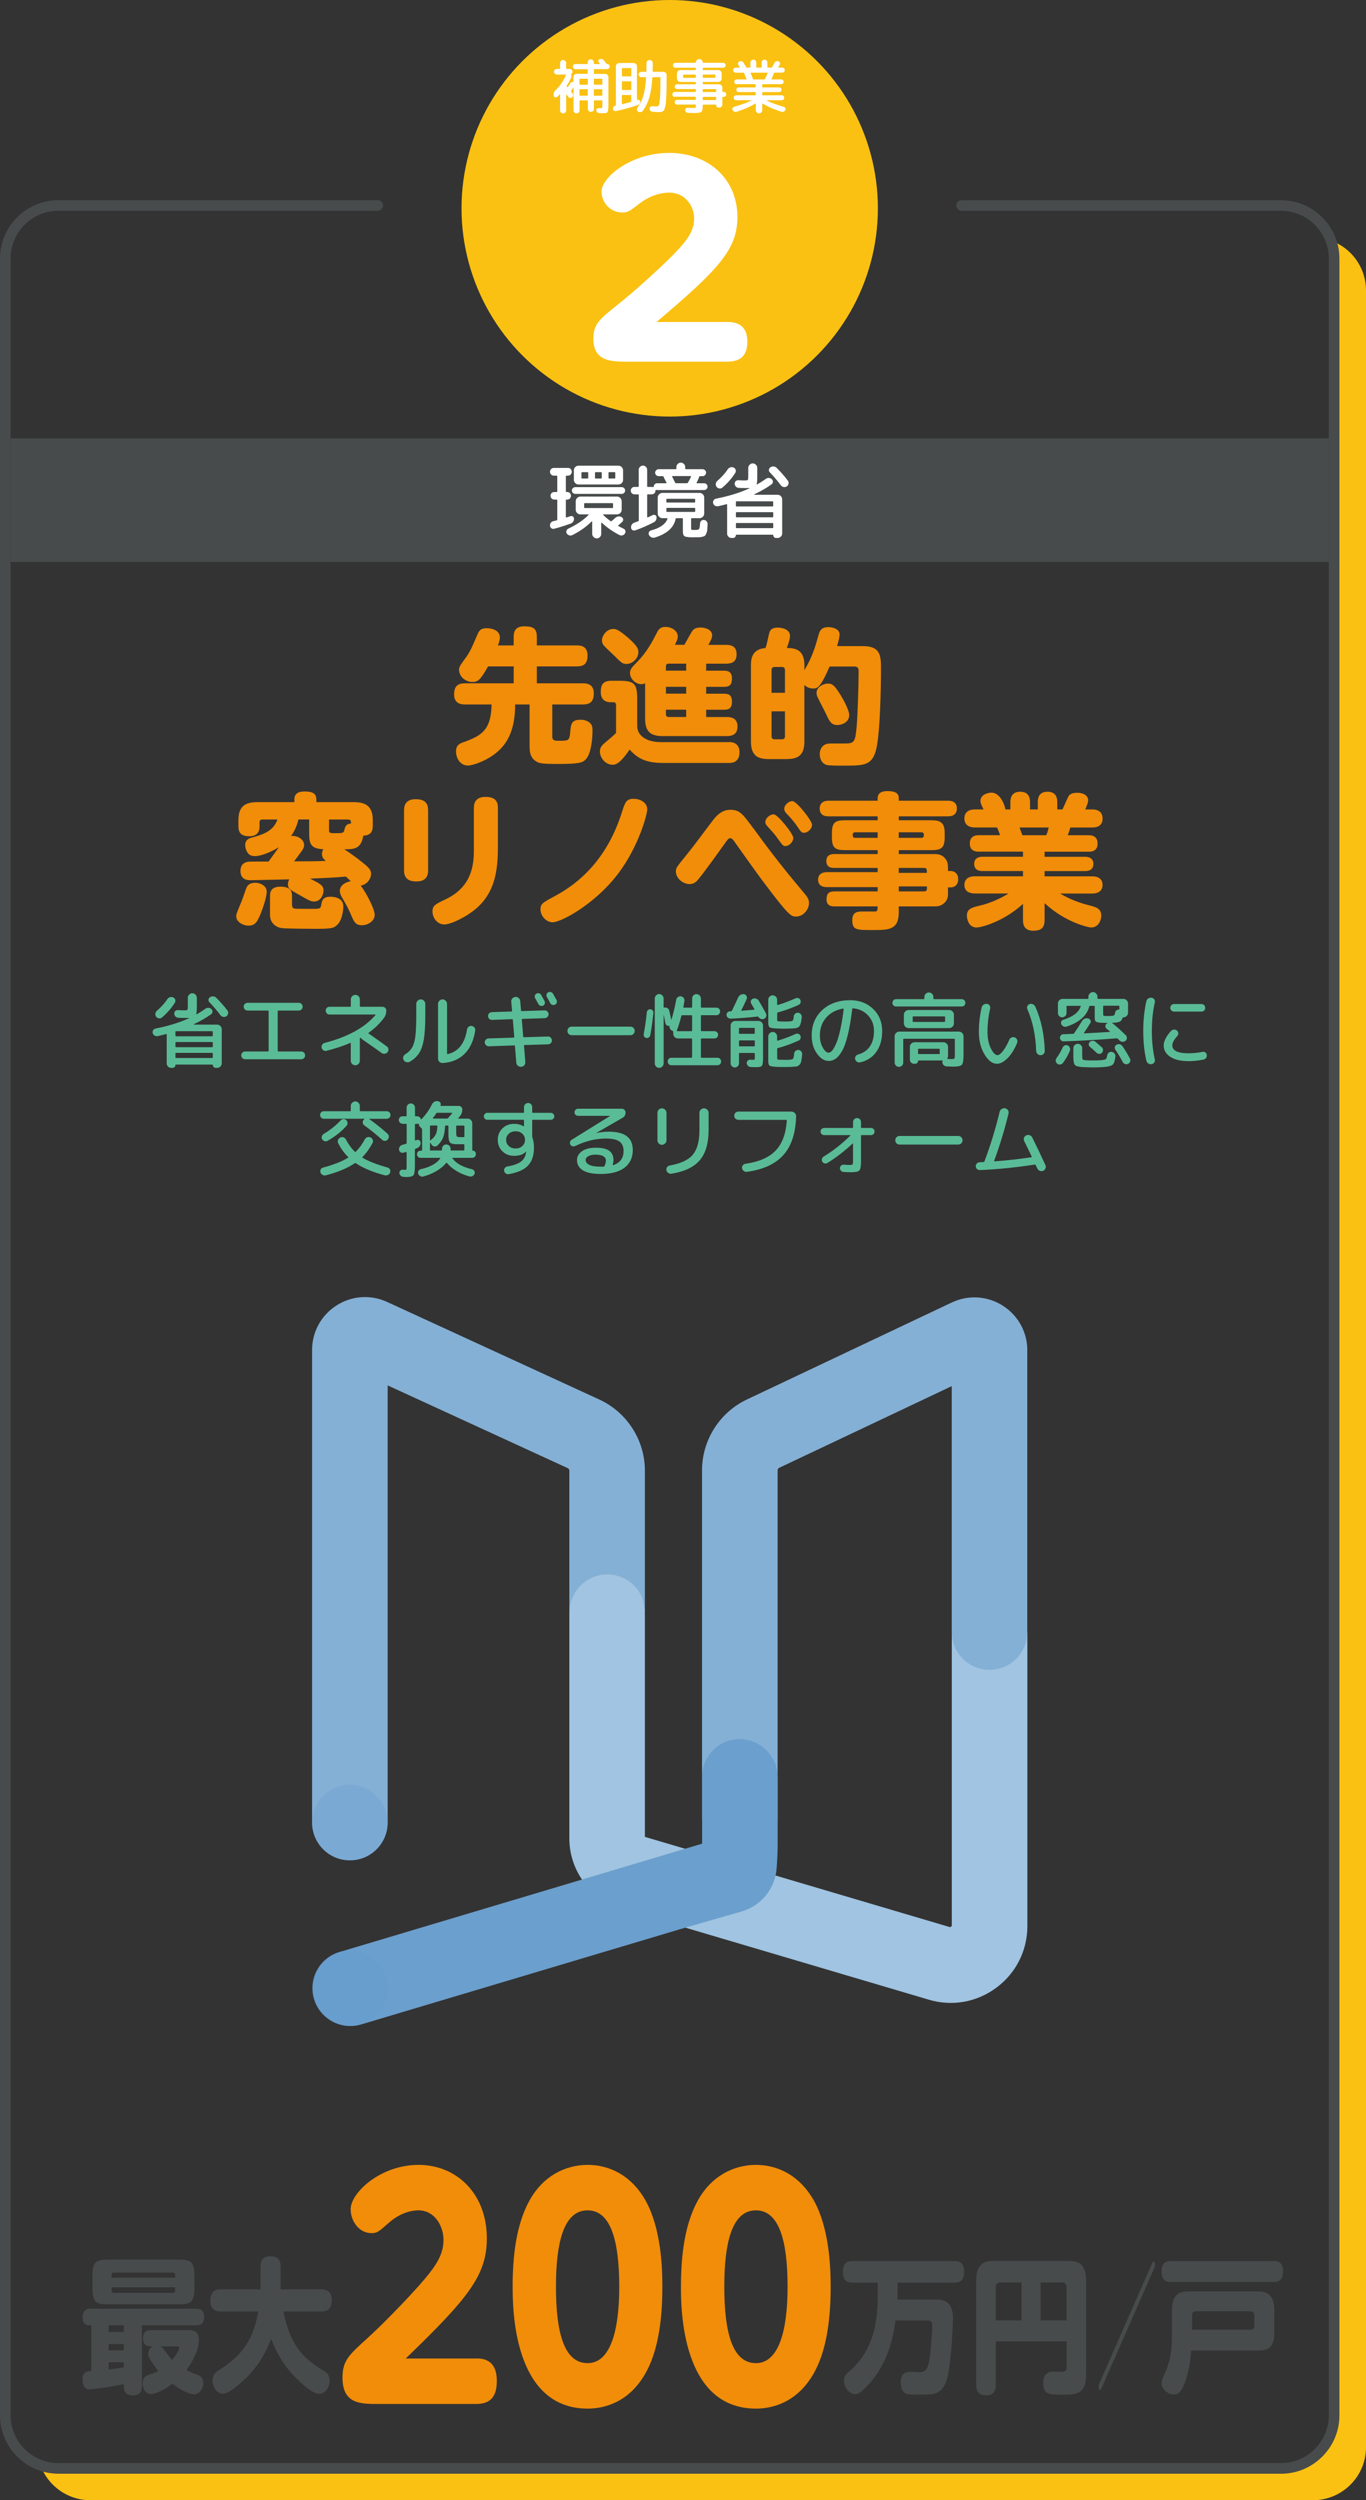 <?xml version="1.0" encoding="UTF-8"?>
<svg xmlns="http://www.w3.org/2000/svg" viewBox="0 0 300 548.81">
  <rect x="0" y="0" width="300" height="548.81" fill="#333333" stroke="none"/>
  <defs>
    <style>
      .cls-1 {
        fill: none;
      }

      .cls-1, .cls-2, .cls-3, .cls-4, .cls-5, .cls-6, .cls-7, .cls-8, .cls-9, .cls-10 {
        stroke-width: 0px;
      }

      .cls-2 {
        fill: #639bcf;
        mix-blend-mode: multiply;
        opacity: .3;
      }

      .cls-11 {
        isolation: isolate;
      }

      .cls-3 {
        fill: #fac112;
      }

      .cls-4 {
        fill: #474b4b;
      }

      .cls-5 {
        fill: #5abc97;
      }

      .cls-6 {
        fill: #85b0d5;
      }

      .cls-7 {
        fill: #a0c4e1;
      }

      .cls-8 {
        fill: #6b9fcd;
      }

      .cls-9 {
        fill: #fff;
      }

      .cls-10 {
        fill: #f18d09;
      }
    </style>
  </defs>
  <g class="cls-11">
    <g id="_レイヤー_2" data-name="レイヤー 2">
      <g id="_レイヤー_1-2" data-name="レイヤー 1">
        <g>
          <g>
            <path class="cls-4" d="M31.16,523.73c0,.58-.03,2.05-1.9,2.05-2.07,0-2.07-1.18-2.07-2.46-3.42.74-6.94,1.15-7.53,1.15-.81,0-1.54-.61-1.54-2.21s.84-1.7,1.93-1.82v-10.02c-.87,0-1.9,0-1.9-1.73,0-1.92,1.32-1.92,1.74-1.92h23.18c.7,0,1.76.16,1.76,1.82,0,1.38-.67,1.82-1.76,1.82h-11.9v13.31ZM42.7,501.88c0,3.33-.56,3.94-3.47,3.94h-15.46c-2.88,0-3.47-.58-3.47-3.94v-1.95c0-3.33.56-3.94,3.47-3.94h15.46c2.86,0,3.47.54,3.47,3.94v1.95ZM27.19,510.42h-3.33v1.44h3.33v-1.44ZM27.19,514.52h-3.33v1.38h3.33v-1.38ZM23.86,520.09c1.57-.16,1.74-.19,3.33-.42v-1.15h-3.33v1.57ZM38.47,499.96v-.54c0-.35-.17-.58-.53-.58h-12.94c-.34,0-.5.19-.5.58v.54h13.97ZM38.47,502.07h-13.97v.61c0,.38.17.61.5.61h12.94c.36,0,.53-.26.53-.61v-.61ZM40.91,511.45c1.32,0,2.77,0,2.77,2.24,0,2.11-1.46,4.9-2.74,6.53.62.32,1.15.61,2.24.99.76.26,1.46.61,1.46,1.82,0,1.38-.92,2.53-1.99,2.53-.5,0-1.96-.22-4.79-2.3-2.6,1.92-4.17,2.24-4.68,2.24-1.37,0-1.85-1.28-1.85-2.4,0-1.25.62-1.57,1.51-1.86,1.06-.35,1.65-.67,1.93-.8-.39-.45-.78-.99-.9-1.18-1.26-1.82-1.32-2.11-1.32-2.59,0-.42.17-1.22,1.01-1.63h-.42c-1.09,0-1.74-.48-1.74-1.79,0-1.66,1.09-1.79,1.74-1.79h7.76ZM35.25,515.03c.22.13.42.22.98.99,1.06,1.47,1.34,1.73,1.6,1.98,1.23-1.47,1.54-2.37,1.54-2.62,0-.35-.25-.35-.64-.35h-3.47Z"/>
            <path class="cls-4" d="M48.47,507.38c-1.23,0-2.27-.54-2.27-2.3,0-1.63.59-2.56,2.27-2.56h8.74v-5.02c0-1.57.81-2.24,2.04-2.24,1.46,0,2.38.45,2.38,2.24v5.02h8.96c1.23,0,2.27.58,2.27,2.3,0,1.63-.59,2.56-2.27,2.56h-8.34c1.46,7.42,4.31,10.27,8.71,12.93.59.35,1.43.83,1.43,2.3,0,1.38-.95,2.85-2.24,2.85-1.93,0-5.4-3.68-6.41-4.83-2.55-3.01-3.72-6.02-4.2-7.23-1.4,3.62-3.3,6.94-7.48,10.34-1.6,1.28-2.41,1.7-3.14,1.7-1.32,0-2.24-1.57-2.24-2.82,0-1.47.81-1.98,1.4-2.37,4.34-2.75,7.39-5.79,8.65-12.86h-8.26Z"/>
            <path class="cls-10" d="M104.63,517.69c1.85,0,4.48.51,4.48,4.93,0,3.39-1.34,5.06-4.48,5.06h-21.68c-3.75,0-7.73,0-7.73-5.76,0-3.71,1.34-4.93,5.43-8.64,3.19-2.88,8.18-8,11.43-11.65,3.25-3.71,5.32-6.4,5.32-9.92,0-3.14-1.96-6.53-5.49-6.53-.9,0-3.7.19-6.61,2.82-2.13,1.86-2.46,2.18-3.7,2.18-2.86,0-4.59-2.75-4.59-5.25,0-3.58,6.5-9.73,14.9-9.73s15.01,6.34,15.01,16.13c0,8.13-4.15,13.18-17.81,26.37h15.52Z"/>
            <path class="cls-10" d="M112.58,501.95c0-9.22,1.51-14.97,3.75-19.01,2.91-5.25,7.79-7.74,12.72-7.74s9.69,2.43,12.72,7.81c3.36,6.02,3.7,14.4,3.7,18.94,0,8-1.12,14.33-3.64,18.88-3.75,6.72-9.41,7.87-12.77,7.87-16.47,0-16.47-22.27-16.47-26.75ZM136,501.95c0-10.62-2.07-16.77-6.95-16.77-5.32,0-6.95,7.23-6.95,16.77,0,10.37,1.9,16.77,6.95,16.77s6.95-7.23,6.95-16.77Z"/>
            <path class="cls-10" d="M149.55,501.95c0-9.22,1.51-14.97,3.75-19.01,2.91-5.25,7.79-7.74,12.71-7.74s9.69,2.43,12.72,7.81c3.36,6.02,3.7,14.4,3.7,18.94,0,8-1.12,14.33-3.64,18.88-3.75,6.72-9.41,7.87-12.77,7.87-16.47,0-16.47-22.27-16.47-26.75ZM172.97,501.95c0-10.62-2.07-16.77-6.95-16.77-5.32,0-6.95,7.23-6.95,16.77,0,10.37,1.9,16.77,6.95,16.77s6.95-7.23,6.95-16.77Z"/>
            <path class="cls-4" d="M197.13,504.12c0,.19-.03.45-.03.64h8.34c1.46,0,3.86.13,3.86,4.13,0,.74-.36,10.43-1.4,13.57-1.06,3.17-2.86,3.17-5.74,3.17-2.72,0-3.22,0-3.75-.64-.42-.48-.59-1.31-.59-2.02,0-2.34,1.51-2.34,2.07-2.34.34,0,1.76.06,2.04.06,1.43,0,1.88-.8,2.21-2.91.25-1.57.59-5.82.59-7.33,0-.48-.08-1.09-.92-1.09h-7.14c-.39,2.82-1.34,9.34-6.24,14.4-1.71,1.76-2.21,1.76-2.63,1.76-1.43,0-2.46-1.66-2.46-3.01,0-.93.39-1.34,1.12-1.95,5.77-4.83,6.3-11.87,6.3-16.57v-2.94h-5.57c-.48,0-2.07,0-2.07-2.24,0-1.76.59-2.5,2.07-2.5h22.48c.48,0,2.07,0,2.07,2.21,0,1.82-.67,2.53-2.07,2.53h-12.54v3.07Z"/>
            <path class="cls-4" d="M218.7,513.94v9.44c0,.83-.11,2.4-1.99,2.4-1.65,0-2.32-.67-2.32-2.4v-22.94c0-3.26,1.6-4.16,3.64-4.16h16.66c2.44,0,3.84.93,3.84,4.38v20.57c0,4.42-2.24,4.42-5.26,4.42-2.66,0-4.17,0-4.17-2.53,0-1.98,1.04-2.53,2.16-2.53.03,0,1.54.03,1.82.03.9,0,1.18-.19,1.18-1.18v-5.5h-15.54ZM224.35,509.33v-8.32h-4.73c-.62,0-.92.42-.92,1.06v7.26h5.66ZM228.55,509.33h5.68v-7.26c0-.64-.28-1.06-.92-1.06h-4.76v8.32Z"/>
            <path class="cls-4" d="M253.07,496.69c.07-.16.13-.29.27-.29.15,0,.32.26.32.77,0,.26-.06.42-.13.61l-11.67,26.56c-.07.16-.13.29-.27.29-.15,0-.32-.26-.32-.77,0-.26.06-.42.13-.61l11.67-26.56Z"/>
            <path class="cls-4" d="M279.83,496.31c.45,0,1.96,0,1.96,2.21,0,1.76-.73,2.37-1.96,2.37h-22.76c-.64,0-1.96-.1-1.96-2.27,0-1.79.84-2.3,1.96-2.3h22.76ZM257.38,507.22c0-3.42,1.43-4.26,3.72-4.26h15.04c2.27,0,3.72.8,3.72,4.26v4.86c0,3.07-1.26,3.87-3.39,3.87h-14.9c-.08,2.27-.48,4.51-1.2,6.62-.95,2.82-1.82,3.04-2.58,3.04-1.2,0-2.66-1.06-2.66-2.43,0-.67.2-1.12.53-1.86.42-.86,1.71-3.62,1.71-8.03v-6.08ZM261.8,511.38h12.88c.5,0,.78-.32.78-.9v-2.24c0-.64-.31-.9-.78-.9h-12.1c-.5,0-.78.29-.78.9v3.14Z"/>
          </g>
          <g>
            <path class="cls-5" d="M42.58,224.84s-.02.03-.02.04.01.03.04.03h5.09c.28,0,.51.1.71.3.2.2.3.44.3.71v7.49c0,.28-.1.51-.3.7-.2.19-.43.29-.69.29h-.36c-.17,0-.31-.06-.43-.19-.12-.13-.18-.27-.18-.44,0-.06-.04-.09-.11-.09h-7.99c-.07,0-.11.03-.11.09,0,.17-.06.31-.18.44-.12.13-.26.19-.43.19h-.34c-.28,0-.51-.1-.69-.29s-.28-.42-.28-.68v-6.34c0-.1-.05-.13-.14-.11-.4.11-1.01.26-1.85.45-.23.05-.45,0-.67-.12s-.35-.31-.41-.55c-.06-.23-.03-.44.1-.63.13-.19.3-.31.53-.36,2.76-.54,5.21-1.3,7.36-2.27.01-.01.02-.02.02-.04s-.01-.02-.04-.02h-.76c-.56,0-1.1-.01-1.6-.04-.24-.01-.44-.1-.61-.28-.17-.17-.26-.37-.27-.6-.01-.23.06-.42.22-.58.16-.16.35-.23.58-.22.66.04,1.12.05,1.37.05.41,0,.65-.04.71-.12.07-.08.1-.35.1-.82v-1.8c0-.28.1-.51.3-.71s.43-.3.69-.3.5.1.69.3.3.44.3.71v1.8c0,.86-.04,1.45-.13,1.75-.01.02,0,.04.02.06.02.02.05.02.07,0,.7-.38,1.35-.8,1.96-1.24.2-.14.43-.2.67-.18.24.02.44.12.61.29.17.16.25.35.23.58-.01.23-.11.42-.31.55-1.12.8-2.37,1.52-3.76,2.16ZM35.56,223.35c-.19.16-.41.22-.66.18s-.45-.16-.6-.36-.22-.43-.18-.68c.04-.25.15-.45.34-.62.96-.84,1.72-1.68,2.27-2.52.14-.22.34-.37.58-.45.25-.08.49-.07.73.04.23.1.38.26.45.5.07.24.04.46-.09.67-.77,1.21-1.72,2.29-2.84,3.24ZM46.57,226.35h-7.81c-.06,0-.11,0-.14.02-.06.02-.09.05-.09.09v.85c0,.11.05.16.16.16h7.88c.11,0,.16-.05.16-.16v-.81c0-.1-.05-.14-.16-.14ZM46.73,229.7v-.81c0-.11-.05-.16-.16-.16h-7.88c-.11,0-.16.05-.16.16v.81c0,.11.05.16.16.16h7.88c.11,0,.16-.05.16-.16ZM46.73,232.08v-.81c0-.11-.05-.16-.16-.16h-7.88c-.11,0-.16.05-.16.16v.81c0,.11.05.16.16.16h7.88c.11,0,.16-.05.16-.16ZM47.51,219.03c.9.9,1.71,1.82,2.43,2.77.16.2.21.43.16.68-.05.25-.17.45-.38.59-.22.14-.45.19-.7.14-.25-.05-.46-.17-.61-.38-.7-.94-1.5-1.88-2.41-2.83-.17-.16-.24-.35-.21-.58.03-.23.14-.41.33-.53.22-.14.45-.21.71-.19.26.02.48.12.67.31Z"/>
            <path class="cls-5" d="M53.84,232.51c-.24,0-.44-.08-.61-.25s-.25-.37-.25-.59c0-.24.08-.44.25-.61.17-.17.37-.25.61-.25h5c.11,0,.16-.05.16-.16v-8.69c0-.1-.05-.14-.16-.14h-4.46c-.24,0-.44-.08-.61-.25s-.25-.37-.25-.61c0-.23.08-.43.25-.59s.37-.25.61-.25h11.23c.24,0,.44.08.61.25.17.17.25.37.25.59,0,.24-.08.44-.25.61-.17.17-.37.25-.61.25h-4.46c-.11,0-.16.05-.16.14v8.69c0,.11.05.16.16.16h5c.24,0,.44.08.61.25.17.17.25.37.25.61s-.08.43-.25.59c-.17.17-.37.25-.61.25h-12.31Z"/>
            <path class="cls-5" d="M71.75,230.67c-.24.06-.47.02-.69-.11-.22-.13-.36-.32-.42-.56-.06-.24-.02-.46.11-.67.13-.21.32-.35.56-.41,5.04-1.3,8.75-3.33,11.14-6.1.06-.08.04-.13-.05-.13h-10.03c-.23,0-.43-.08-.59-.25-.17-.17-.25-.37-.25-.61s.08-.44.24-.6c.16-.16.36-.24.6-.24h4.54c.1,0,.14-.05.14-.16v-1.46c0-.28.1-.51.29-.7s.43-.29.7-.29.51.1.7.29.29.43.29.7v1.46c0,.11.05.16.16.16h4.79c.24,0,.44.08.61.25.17.17.25.37.25.59,0,.6-.16,1.12-.49,1.57-.88,1.2-2,2.3-3.38,3.29-.1.07-.1.13,0,.18,1.33.91,2.66,1.86,4,2.84.2.14.32.34.34.59.02.25-.04.47-.2.67-.17.19-.38.3-.64.33-.26.03-.49-.03-.69-.19-.65-.48-2.04-1.46-4.18-2.93-.12-.08-.2-.17-.25-.27-.05-.1-.11-.12-.2-.07-.01,0-.02,0-.02,0s0,0-.02,0c-.08.06-.11.14-.09.25v4.75c0,.28-.1.51-.29.7s-.43.29-.7.29-.51-.1-.7-.29-.29-.43-.29-.7v-3.82c0-.11-.05-.14-.14-.09-1.58.68-3.3,1.25-5.15,1.71Z"/>
            <path class="cls-5" d="M90.02,233.05c-.24.13-.49.16-.76.1-.26-.07-.47-.22-.61-.46-.13-.22-.16-.45-.09-.69.07-.25.22-.43.43-.57.68-.42,1.19-.93,1.53-1.52.34-.59.57-1.41.7-2.45.13-1.04.2-2.54.2-4.49v-2.61c0-.26.1-.5.29-.69.19-.2.43-.3.7-.3s.51.1.7.3c.19.2.29.43.29.69v2.61c0,2.17-.11,3.9-.32,5.18-.22,1.28-.56,2.29-1.04,3.02s-1.15,1.36-2.02,1.87ZM97.21,233.34c-.28.01-.51-.08-.71-.27-.2-.19-.3-.43-.3-.72v-11.99c0-.26.1-.5.3-.69.2-.2.43-.3.69-.3s.5.1.69.3c.2.2.3.43.3.69v10.89c0,.11.05.15.14.13,2.35-.54,3.77-2.35,4.25-5.42.04-.24.15-.44.35-.59.2-.15.42-.21.66-.17.25.04.46.15.61.34.16.19.22.41.18.67-.34,2.2-1.12,3.9-2.35,5.12-1.23,1.22-2.83,1.89-4.81,2.01Z"/>
            <path class="cls-5" d="M107.34,229.65c-.23.01-.43-.06-.6-.23s-.27-.36-.28-.6c-.01-.23.06-.43.23-.6.16-.17.36-.27.6-.28l5.51-.18c.1,0,.14-.05.14-.16l-.31-3.73c0-.11-.05-.16-.16-.16l-4.41.16c-.23.01-.43-.06-.6-.22-.17-.16-.27-.36-.28-.6-.01-.23.06-.43.22-.6.16-.17.36-.27.6-.28l4.32-.14c.1,0,.14-.05.14-.16l-.18-1.98c-.02-.28.06-.52.24-.73.19-.21.41-.32.67-.33.28-.02.52.06.73.24.21.19.32.41.33.68l.18,2.05c0,.1.05.14.16.14l5-.16c.24-.01.44.06.61.23.17.16.26.36.27.58.01.24-.07.45-.23.62-.17.17-.37.27-.59.28l-4.91.16c-.1,0-.14.05-.14.16l.31,3.73c0,.1.05.14.16.14l5.26-.16c.23-.01.43.06.6.23.17.16.27.36.28.6.01.23-.06.43-.22.6-.16.17-.36.27-.6.28l-5.17.16c-.1,0-.14.05-.14.16l.29,3.55c.02.28-.05.52-.23.73-.18.21-.4.32-.67.33-.28.02-.52-.06-.74-.24s-.33-.41-.34-.67l-.29-3.62c0-.11-.05-.16-.16-.16l-5.6.2ZM117.83,218.09c.19-.1.39-.11.58-.05.2.06.34.18.44.36.42.76.67,1.2.74,1.33.1.18.11.38.05.58s-.19.36-.38.44-.39.09-.58.02c-.2-.07-.35-.2-.44-.38-.41-.74-.65-1.18-.72-1.31-.1-.18-.11-.37-.05-.56.06-.19.18-.34.36-.43ZM120.41,217.82c.19-.1.39-.11.59-.05.2.06.36.19.47.38.44.8.7,1.26.76,1.37.1.19.11.39.04.58-.07.2-.2.35-.39.44-.19.08-.39.09-.59.03s-.35-.19-.45-.39c-.16-.3-.4-.75-.74-1.35-.1-.18-.12-.37-.06-.58.05-.2.18-.35.37-.43Z"/>
            <path class="cls-5" d="M125.56,227.23c-.26,0-.49-.09-.67-.27-.18-.18-.27-.4-.27-.67s.09-.49.27-.67c.18-.18.4-.27.67-.27h12.89c.26,0,.49.09.67.27.18.18.27.4.27.67s-.09.49-.27.67c-.18.18-.4.27-.67.27h-12.89Z"/>
            <path class="cls-5" d="M141.95,227.85c-.19-.04-.35-.13-.46-.3-.11-.16-.15-.34-.12-.55.3-1.61.53-3.2.68-4.79.02-.2.11-.37.27-.5.16-.13.33-.18.52-.17.19.01.35.1.49.25.13.16.19.34.16.54-.18,1.82-.41,3.46-.68,4.91-.04.19-.14.35-.31.47-.17.12-.35.16-.56.13ZM145.45,234.11c-.19.19-.42.29-.68.29s-.49-.1-.68-.29c-.19-.19-.29-.42-.29-.68v-14.26c0-.26.1-.49.29-.68.19-.19.42-.29.68-.29s.49.1.68.29.29.42.29.68v1.89c0,.1.04.13.13.11.25-.06.49-.02.71.12.22.14.36.33.41.57.17.76.31,1.39.41,1.91,0,.02,0,.04.03.04.02,0,.03,0,.04,0,.43-1.43.78-2.89,1.04-4.37.05-.24.17-.43.38-.58s.43-.2.67-.16c.25.04.45.15.59.35.14.2.2.42.16.68-.11.64-.19,1.07-.23,1.31-.02.1.02.14.13.14h1.64c.11,0,.16-.05.16-.16v-1.84c0-.28.09-.51.28-.69.19-.19.41-.28.67-.28s.51.1.69.29c.19.19.28.42.28.68v1.84c0,.11.05.16.16.16h3.24c.24,0,.44.08.59.24.16.16.23.36.23.58,0,.24-.08.44-.24.6-.16.16-.36.24-.58.24h-3.24c-.11,0-.16.05-.16.14v3.2c0,.11.05.16.16.16h2.81c.23,0,.42.08.58.23.16.16.23.35.23.58s-.08.42-.23.57c-.16.15-.35.22-.58.22h-2.81c-.11,0-.16.05-.16.16v3.92c0,.11.05.16.16.16h3.46c.24,0,.44.08.59.23.16.16.23.35.23.59s-.08.44-.23.59c-.16.16-.35.23-.59.23h-10.08c-.24,0-.44-.08-.59-.23s-.23-.35-.23-.59.08-.44.23-.59c.16-.16.35-.23.59-.23h4.37c.11,0,.16-.05.16-.16v-3.92c0-.11-.05-.16-.16-.16h-2.97c-.28,0-.51-.1-.71-.3s-.3-.43-.3-.71v-.45c0-.08-.05-.15-.16-.2-.22-.08-.38-.22-.5-.41s-.17-.4-.16-.61c0-.08-.05-.11-.14-.09-.19.02-.36-.02-.5-.13-.14-.11-.23-.27-.27-.46-.14-.77-.26-1.35-.34-1.75-.01,0-.02,0-.04-.02v10.6c0,.26-.1.49-.29.68ZM148.65,226.19c-.02.11,0,.16.09.16h3.1c.11,0,.16-.05.16-.16v-3.2c0-.1-.05-.14-.16-.14h-2c-.11,0-.17.05-.2.16-.3,1.16-.63,2.23-.99,3.19Z"/>
            <path class="cls-5" d="M160.39,223.56c-.22.01-.41-.06-.57-.21s-.25-.33-.26-.55c-.01-.22.05-.4.2-.56.14-.16.32-.24.54-.25.02,0,.06,0,.11,0,.05,0,.08,0,.11,0,.11,0,.18-.05.22-.14.59-1.18,1.04-2.13,1.35-2.86.11-.26.29-.47.54-.61s.52-.19.79-.14c.24.04.42.17.53.39.11.22.12.45.03.67-.5,1.1-.89,1.92-1.17,2.45-.05.07-.02.11.09.11.1-.01.48-.04,1.15-.09.67-.05,1.19-.09,1.55-.13.04,0,.06-.02.08-.05.02-.04.02-.07,0-.09-.31-.55-.55-.96-.7-1.22-.12-.2-.14-.41-.06-.62s.22-.36.44-.44c.24-.08.48-.09.72,0,.24.08.43.23.56.44.58.96,1.1,1.89,1.57,2.79.12.22.14.44.05.68-.08.24-.24.41-.47.5l-.05.02c-.22.08-.43.08-.66,0-.22-.08-.39-.23-.5-.43-.04-.06-.1-.09-.18-.09-1.88.22-3.88.37-5.99.47ZM165.23,232.63c.28,0,.43-.02.48-.06s.06-.18.06-.42v-.88c0-.1-.05-.14-.16-.14h-3.15c-.11,0-.16.05-.16.14v2.12c0,.25-.09.47-.27.65-.18.18-.4.27-.65.27s-.47-.09-.65-.27c-.18-.18-.27-.4-.27-.65v-8.28c0-.28.1-.51.31-.71.2-.2.44-.3.72-.3h5.06c.28,0,.52.1.72.3.2.2.31.44.31.71v7.04c0,.95-.08,1.54-.23,1.76s-.53.34-1.12.34c-.46,0-.92-.01-1.39-.04-.23-.01-.42-.1-.58-.27s-.25-.37-.26-.59c-.01-.22.07-.4.23-.55.17-.15.36-.21.58-.19.12.01.26.02.43.02ZM162.29,225.78v.99c0,.11.05.16.16.16h3.15c.11,0,.16-.05.16-.16v-.99c0-.11-.05-.16-.16-.16h-3.15c-.11,0-.16.05-.16.16ZM165.61,229.68c.11,0,.16-.05.16-.16v-.99c0-.11-.05-.16-.16-.16h-3.15c-.11,0-.16.05-.16.16v.99c0,.11.05.16.16.16h3.15ZM170.57,225.76c-.82-.04-1.33-.12-1.53-.25-.2-.13-.31-.46-.31-.97v-5.09c0-.28.1-.51.29-.69.19-.19.42-.28.68-.28s.49.09.68.28c.19.19.29.42.29.69v1.04c0,.1.05.13.14.11,1.26-.37,2.56-.86,3.89-1.46.2-.1.41-.11.63-.04.22.07.37.21.45.41.1.2.1.41.02.63-.08.22-.23.37-.43.45-1.64.73-3.16,1.28-4.55,1.64-.1.02-.14.08-.14.18v1.33c0,.22.02.34.07.38.05.04.21.07.49.09.2.01.56.02,1.06.02s.85,0,1.08-.02c.37-.02.61-.09.72-.2.11-.11.19-.42.23-.94.02-.24.13-.43.32-.58.19-.15.4-.21.64-.19.24.02.44.13.59.32.16.19.22.41.2.65-.08.77-.2,1.32-.33,1.65s-.33.55-.58.65-.66.17-1.25.19c-.72.02-1.28.04-1.67.04-.47,0-1.03-.01-1.67-.04ZM170.57,234.18c-.82-.04-1.33-.12-1.53-.25s-.31-.46-.31-.97v-5.47c0-.26.1-.49.29-.68.19-.19.42-.29.68-.29s.49.1.68.29c.19.19.29.42.29.68v.83c0,.1.05.13.14.11,1.26-.37,2.56-.86,3.89-1.46.2-.1.41-.11.63-.04.22.07.37.21.45.41.1.2.1.41.02.63-.08.22-.23.37-.43.45-1.64.73-3.16,1.28-4.55,1.64-.1.02-.14.08-.14.18v1.91c0,.22.02.35.07.39.05.04.21.07.49.08.2.01.56.02,1.06.02s.85,0,1.08-.02c.42-.02.68-.1.79-.23.11-.13.19-.51.25-1.14.01-.23.11-.42.31-.58.19-.16.41-.22.65-.2.24.02.44.14.59.33.16.2.22.42.2.66-.06.65-.13,1.14-.2,1.47-.07.33-.2.59-.39.79-.19.2-.39.32-.61.36-.22.04-.57.07-1.05.1-.72.02-1.28.04-1.67.04-.47,0-1.03-.01-1.67-.04Z"/>
            <path class="cls-5" d="M181.95,232.87c-.92,0-1.77-.54-2.54-1.62-.77-1.08-1.15-2.4-1.15-3.96,0-2.29.78-4.15,2.34-5.59,1.56-1.43,3.6-2.15,6.12-2.15,2.03,0,3.7.64,5.03,1.91s1.99,2.89,1.99,4.84-.44,3.41-1.3,4.61c-.87,1.2-2.06,1.96-3.57,2.29-.24.05-.46,0-.67-.14s-.34-.34-.4-.59c-.05-.23,0-.44.13-.63.13-.19.31-.32.54-.38,1.12-.3,1.97-.89,2.57-1.76.6-.88.9-2,.9-3.38s-.43-2.5-1.29-3.42c-.86-.92-1.96-1.45-3.3-1.58-.1-.02-.16.02-.18.14-.28,2.27-.6,4.18-.98,5.73s-.8,2.73-1.27,3.53c-.47.8-.94,1.36-1.4,1.68-.47.32-.99.49-1.57.49ZM185.17,221.38c-1.57.28-2.82.94-3.73,2-.92,1.06-1.38,2.36-1.38,3.91,0,1.02.21,1.91.64,2.66s.84,1.12,1.25,1.12c.19,0,.39-.08.59-.24s.43-.46.68-.91.5-1.01.73-1.69c.23-.68.47-1.6.71-2.76s.45-2.48.63-3.95c0-.04-.01-.07-.04-.1-.02-.03-.05-.04-.09-.03Z"/>
            <path class="cls-5" d="M196.8,220.93c-.23,0-.42-.07-.58-.22-.16-.15-.23-.34-.23-.57s.08-.42.23-.58c.16-.16.35-.24.58-.24h6.05c.11,0,.16-.05.16-.14v-.34c0-.28.1-.51.3-.7.2-.19.43-.29.69-.29s.5.1.69.29.3.43.3.7v.34c0,.1.05.14.16.14h6.05c.23,0,.42.08.58.24.16.16.23.36.23.58s-.08.42-.23.57c-.16.15-.35.22-.58.22h-14.4ZM207.85,234.07c-.24-.01-.44-.1-.61-.27s-.26-.37-.27-.59c0-.13.01-.23.04-.29.02-.1,0-.14-.07-.14h-5.22c-.06,0-.09.03-.09.09,0,.17-.06.31-.19.44-.13.13-.27.19-.44.19h-.27c-.25,0-.47-.09-.64-.26-.17-.17-.26-.39-.26-.64v-2.81c0-.28.1-.51.3-.71.2-.2.43-.3.71-.3h6.34c.28,0,.52.1.72.3.2.2.31.44.31.71v1.96c0,.2-.05.39-.16.56-.02.02-.03.05,0,.08.02.03.04.05.08.05l.72.04c.42,0,.67-.04.74-.12.07-.08.11-.33.11-.75v-3.44c0-.11-.05-.16-.14-.16h-11.03c-.11,0-.16.05-.16.16v5.06c0,.26-.09.49-.27.67-.18.19-.4.28-.67.28s-.49-.09-.67-.28c-.19-.19-.28-.41-.28-.67v-5.78c0-.28.1-.51.31-.71.2-.2.44-.3.72-.3h13.07c.28,0,.52.1.72.3.2.2.31.44.31.71v4.07c0,1.19-.12,1.92-.37,2.2-.25.28-.89.41-1.94.41-.29,0-.76-.02-1.4-.05ZM200.44,225.67h-.9c-.28,0-.52-.1-.72-.31s-.31-.44-.31-.72v-1.91c0-.28.1-.52.31-.72.2-.2.44-.31.72-.31h8.93c.28,0,.52.1.72.31.2.2.31.44.31.72v1.91c0,.28-.1.52-.31.72-.2.2-.44.31-.72.31h-8.03ZM200.44,223.26v.92c0,.1.05.14.16.14h6.8c.11,0,.16-.05.16-.14v-.92c0-.11-.05-.16-.16-.16h-6.8c-.11,0-.16.05-.16.16ZM206.38,231.23v-.86c0-.11-.05-.16-.14-.16h-4.46c-.11,0-.16.05-.16.16v.86c0,.1.05.14.16.14h4.46c.1,0,.14-.05.14-.14Z"/>
            <path class="cls-5" d="M218.94,233.5c-.98,0-1.89-.68-2.72-2.05-.83-1.37-1.24-3.02-1.24-4.97,0-1.8.2-3.58.61-5.33.06-.26.2-.47.43-.62.23-.15.47-.21.74-.17.24.02.43.14.57.34.14.2.18.43.12.67-.38,1.7-.58,3.41-.58,5.11,0,1.44.25,2.65.74,3.65.49.99.98,1.48,1.48,1.48.3,0,.68-.29,1.15-.87s.94-1.42,1.42-2.51c.1-.24.26-.41.5-.5.23-.1.46-.1.69-.02.24.1.41.26.52.5s.11.47.02.69c-.6,1.45-1.31,2.58-2.13,3.39s-1.59,1.22-2.31,1.22ZM227.56,230.65c-.11-3.36-.75-6.41-1.93-9.14-.1-.23-.1-.45,0-.67.1-.22.26-.37.49-.44.24-.08.48-.07.72.04.24.11.41.28.52.5,1.28,2.82,1.98,6.07,2.09,9.74.01.26-.08.49-.26.67-.19.18-.41.27-.67.27s-.49-.09-.67-.28c-.18-.19-.28-.41-.29-.67Z"/>
            <path class="cls-5" d="M233.43,233.34c-.16.19-.36.3-.6.33-.25.03-.46-.04-.66-.21-.19-.16-.3-.35-.31-.59-.02-.24.04-.46.19-.65.48-.64.93-1.41,1.35-2.32.1-.2.25-.35.47-.43s.43-.08.63.02c.22.11.37.27.46.5s.09.45,0,.67c-.41.97-.92,1.87-1.53,2.68ZM239.42,224.61c-.46.76-.91,1.45-1.35,2.09-.06.08-.04.13.05.13,1.92-.1,3.79-.2,5.6-.32.02,0,.04-.01.05-.04.01-.03,0-.05-.02-.06-.08-.07-.21-.18-.37-.31-.16-.14-.29-.24-.37-.31-.17-.14-.25-.33-.25-.56s.09-.41.27-.54c.05-.04.1-.07.14-.09.02-.02.03-.05.02-.07-.91,0-1.55-.03-1.91-.09-.36-.06-.59-.16-.7-.3-.11-.14-.16-.4-.16-.78v-2.41c0-.11-.05-.16-.16-.16h-.85c-.11,0-.17.05-.2.14-.23.97-.76,1.84-1.6,2.59s-1.96,1.36-3.35,1.82c-.23.07-.46.06-.68-.04-.23-.1-.4-.25-.5-.47-.1-.2-.1-.4,0-.6.09-.2.24-.33.44-.39,2.12-.66,3.4-1.63,3.82-2.92.02-.1-.01-.14-.11-.14h-2.86c-.1,0-.14.05-.14.16v1.42c0,.26-.09.49-.28.67s-.41.28-.67.28-.49-.09-.67-.28c-.18-.19-.27-.41-.27-.67v-2.09c0-.28.1-.51.3-.71.2-.2.44-.3.71-.3h5.53c.11,0,.16-.05.16-.16v-.34c0-.26.1-.5.3-.69.2-.2.43-.3.69-.3s.5.1.69.3c.2.2.3.43.3.69v.34c0,.11.05.16.16.16h5.53c.28,0,.52.1.72.3.2.2.31.44.31.71v2.03c0,.28-.1.51-.3.71-.2.2-.43.3-.71.3-.11,0-.17.05-.2.14-.12.41-.34.68-.65.82-.31.14-.85.22-1.62.24-.02,0-.04,0-.04.02s0,.02.02.04c.05.02.12.07.22.14,1.07.9,2,1.75,2.79,2.54.17.17.25.38.23.62-.01.25-.11.45-.31.6-.2.16-.43.22-.67.21-.25-.02-.46-.12-.64-.3l-.36-.36c-.07-.07-.16-.11-.27-.11-4.15.34-8.03.56-11.63.67-.22.01-.4-.06-.56-.21s-.24-.33-.25-.55c-.01-.22.06-.4.21-.56.15-.16.33-.24.55-.25.22,0,.56,0,1.03-.03s.83-.03,1.08-.04c.1,0,.17-.04.23-.13.6-.85,1.18-1.75,1.75-2.7.14-.24.34-.41.59-.51.25-.1.52-.12.79-.04.23.06.39.2.48.42.09.22.07.44-.06.64ZM237.89,234.24c-.97-.06-1.58-.21-1.81-.46-.23-.25-.35-.86-.35-1.85v-1.84c0-.28.1-.51.29-.69.19-.19.42-.28.68-.28s.49.09.68.28c.19.19.29.42.29.69v1.58c0,.47.03.75.1.85.07.1.27.16.62.2.43.04,1,.05,1.71.05.66,0,1.23-.02,1.71-.05.54-.05.88-.13,1.04-.23.15-.11.25-.38.31-.83.04-.24.15-.44.34-.59.19-.16.41-.22.65-.18.25.04.46.15.61.35.16.2.22.43.2.69-.11.92-.31,1.52-.6,1.77-.29.26-.92.43-1.86.51-.72.06-1.49.09-2.3.09-.72,0-1.49-.02-2.3-.07ZM239.33,228.73c.17-.17.37-.26.61-.27.24-.01.46.06.65.22.59.49,1.06.91,1.42,1.24.16.16.23.35.23.58s-.08.43-.23.59c-.16.16-.35.24-.58.24-.23,0-.42-.07-.58-.22-.55-.54-1.04-.97-1.46-1.3-.17-.13-.26-.31-.28-.52-.02-.22.05-.4.21-.56ZM242.27,222.59c0,.22.05.34.15.38.1.04.44.05,1.02.05s.97-.04,1.13-.11c.17-.07.28-.27.32-.59.02-.2.11-.38.27-.52s.34-.21.54-.2c.08,0,.13-.03.13-.09v-.59c0-.11-.05-.16-.16-.16h-3.24c-.11,0-.16.05-.16.16v1.67ZM246.48,229.59c.62.9,1.18,1.82,1.67,2.77.12.22.14.44.05.67s-.23.39-.45.49c-.23.11-.45.12-.67.04s-.39-.23-.51-.45c-.48-.91-1.01-1.8-1.6-2.66-.13-.19-.17-.4-.13-.63.05-.23.17-.4.38-.5.22-.12.44-.15.68-.1.24.05.43.18.58.39Z"/>
            <path class="cls-5" d="M252.91,233.59c-.26.04-.51-.02-.73-.16-.22-.14-.36-.35-.42-.61-.46-2.02-.68-4.19-.68-6.52s.23-4.5.68-6.52c.06-.26.2-.47.42-.61.22-.14.47-.2.73-.16.24.02.43.14.58.35.14.21.19.44.13.67-.43,1.9-.65,3.98-.65,6.26s.22,4.37.65,6.26c.06.24.02.46-.13.67-.14.21-.34.33-.58.35ZM260.97,232.92c-1.67,0-2.99-.31-3.95-.94-.97-.63-1.45-1.47-1.45-2.53,0-.43.14-.93.42-1.49.28-.56.68-1.12,1.2-1.67.17-.18.38-.28.64-.29.26-.01.48.07.67.23.18.14.27.33.28.57,0,.23-.07.44-.22.6-.73.83-1.1,1.51-1.1,2.05,0,1.16,1.17,1.75,3.51,1.75,1.06,0,2.1-.1,3.13-.31.23-.05.43,0,.61.12.18.13.29.3.32.53.04.24-.01.46-.14.66-.13.2-.31.32-.54.37-1.16.24-2.29.36-3.38.36ZM263.87,220.39c.23,0,.42.08.58.24s.24.36.24.6-.08.42-.23.58-.35.24-.59.24h-6.03c-.23,0-.42-.08-.58-.24s-.24-.36-.24-.58c0-.24.08-.44.24-.6s.36-.24.58-.24h6.03Z"/>
            <path class="cls-5" d="M71.12,245.58c-.23,0-.42-.08-.58-.24s-.24-.36-.24-.6.08-.42.23-.58c.16-.16.35-.24.59-.24h5.76c.11,0,.16-.05.16-.16v-1.01c0-.26.1-.5.3-.69s.43-.3.69-.3.49.1.69.3.3.43.3.69v1.01c0,.11.05.16.16.16h5.76c.24,0,.44.08.59.24.16.16.23.36.23.58,0,.24-.08.44-.24.6-.16.16-.36.24-.58.24h-3.82s-.04,0-.04.03,0,.03.02.04c1.5,1.07,2.83,2.14,4,3.2.18.17.28.38.29.62.01.25-.07.46-.23.66-.16.18-.35.28-.58.3-.23.02-.44-.05-.62-.21-1.27-1.15-2.58-2.21-3.92-3.17-.2-.14-.33-.33-.37-.57s.01-.45.17-.64c.06-.07.13-.14.2-.2.01-.01.02-.03.02-.04s0-.03-.02-.03h-8.91ZM70.39,257.37c-.08-.23-.07-.45.04-.67.11-.22.29-.35.53-.41,2.38-.65,4.2-1.37,5.47-2.16.08-.05.09-.11.02-.18-.83-.8-1.55-1.79-2.16-2.97-.12-.24-.14-.48-.05-.73s.25-.43.49-.55c.23-.12.46-.14.7-.05.24.08.42.24.54.47.56,1.07,1.21,1.96,1.94,2.68.08.08.16.08.23,0,.76-.74,1.41-1.64,1.96-2.68.13-.24.32-.4.56-.49.24-.08.48-.07.72.04.24.11.4.28.49.52.08.24.07.47-.05.7-.64,1.21-1.37,2.23-2.2,3.06-.07.07-.07.13.02.18,1.28.78,3.1,1.49,5.45,2.14.24.06.42.2.54.42.12.22.14.45.05.68-.08.24-.24.42-.47.53-.23.11-.47.14-.72.08-2.64-.7-4.75-1.58-6.34-2.65-.08-.06-.16-.06-.23,0-1.6,1.08-3.72,1.97-6.37,2.66-.24.06-.47.03-.7-.09s-.38-.3-.47-.54ZM71.95,250.42c-.2.12-.42.14-.66.07-.23-.07-.41-.21-.53-.41-.12-.2-.14-.42-.07-.65.07-.23.21-.41.41-.54,1.42-.84,2.66-1.83,3.73-2.97.16-.17.35-.26.59-.27.24-.01.44.06.61.22.18.17.28.37.3.6.02.23-.05.44-.21.62-1.08,1.24-2.47,2.35-4.18,3.33Z"/>
            <path class="cls-5" d="M88.4,246.66c-.23,0-.42-.08-.58-.24-.16-.16-.23-.36-.23-.58s.08-.42.23-.58.35-.23.58-.23h.74c.11,0,.16-.05.16-.14v-1.76c0-.25.09-.47.27-.65.18-.18.4-.27.65-.27s.47.09.65.27c.18.18.27.4.27.65v1.76c0,.1.05.14.16.14h.34c.18,0,.34.06.49.17.14.11.24.26.29.44.02.1.07.11.14.04.96-1,1.73-2.08,2.3-3.26.12-.24.3-.43.53-.57.23-.14.48-.19.75-.15l.07.02c.22.04.38.15.5.34.11.19.13.38.04.58-.02.07,0,.11.07.11h3.94c.2,0,.38.08.54.23.16.15.23.33.23.53,0,.55-.15,1.02-.45,1.4-.05.06-.12.15-.21.26-.09.11-.16.2-.21.24-.06.08-.04.13.05.13h2c.28,0,.51.1.71.31.2.2.3.44.3.72v5.89c0,.07.04.11.11.11.18,0,.34.07.47.2.13.13.2.29.2.47v.13c0,.22-.08.4-.23.55-.16.15-.34.23-.56.23h-4.27c-.1,0-.11.05-.05.14.79,1.09,2.21,1.88,4.27,2.36.22.06.38.18.5.37s.14.39.07.6c-.08.24-.23.42-.45.53-.22.11-.44.14-.67.08-1.04-.28-2-.67-2.86-1.2-.86-.52-1.55-1.1-2.07-1.74-.07-.07-.14-.07-.2,0-.53.64-1.23,1.22-2.12,1.75-.88.53-1.86.93-2.92,1.21-.23.06-.45.03-.66-.09-.21-.12-.36-.3-.44-.54-.07-.2-.05-.41.06-.6.11-.2.28-.32.5-.37,2.09-.48,3.51-1.27,4.27-2.36.02-.02.03-.05,0-.09-.02-.04-.04-.05-.08-.05h-4.23c-.22,0-.4-.07-.56-.23-.16-.15-.23-.33-.23-.55s.08-.4.23-.56.34-.23.56-.23h.2c.1,0,.14-.05.14-.14v-4.52c0-.1-.04-.18-.11-.25l-.34-.32c-.16-.14-.25-.34-.27-.59,0-.1-.04-.13-.13-.11-.14.04-.22.05-.23.05h-.34c-.11,0-.16.05-.16.14v3.4c0,.08.04.11.13.09.02-.01.06-.03.11-.04.05-.02.08-.03.11-.04.2-.08.4-.08.58.03s.29.25.31.46c.04.25,0,.5-.13.73s-.29.4-.52.5c-.05.02-.12.05-.23.09s-.18.07-.22.09c-.1.04-.14.11-.14.22v3.38c0,1.18-.1,1.9-.31,2.19-.2.28-.73.42-1.58.42-.07,0-.3-.01-.68-.04-.23-.02-.42-.11-.58-.27-.16-.16-.25-.35-.26-.58-.01-.2.06-.38.22-.53.16-.15.34-.21.54-.19.31.02.48.04.5.04.16,0,.25-.04.28-.13.03-.08.05-.36.05-.83v-2.84c0-.1-.05-.13-.14-.11-.07.01-.17.04-.31.07-.13.04-.23.07-.31.09-.22.05-.42,0-.6-.14-.19-.14-.29-.32-.31-.55-.02-.24.03-.46.17-.66.14-.2.33-.33.57-.39.08-.02.21-.06.39-.11.17-.05.3-.08.39-.11.11-.05.16-.11.16-.2v-4.05c0-.1-.05-.14-.16-.14h-.74ZM94.43,250.87v1.51c0,.11.05.16.14.16h2.34c.11,0,.16-.05.16-.16v-.2c0-.26.09-.49.27-.68.18-.19.4-.28.67-.28s.49.09.67.28c.19.19.28.41.28.68v.2c0,.11.05.16.16.16h2.7c.11,0,.16-.05.16-.16v-1.08c0-.1-.05-.14-.16-.14h-1.51c-.77,0-1.27-.13-1.49-.4-.23-.26-.34-.83-.34-1.69v-1.85c0-.11-.05-.16-.16-.16h-.41c-.11,0-.16.05-.16.14-.06,1.04-.2,1.87-.43,2.47s-.64,1.18-1.22,1.75c-.2.19-.44.27-.69.23-.26-.04-.47-.17-.62-.4l-.27-.4s-.03-.03-.04-.03c-.02,0-.03.02-.03.05ZM94.43,247.22v3.04s.01.04.04.06c.02.02.05.02.07,0,.56-.44.95-.88,1.16-1.31.21-.43.33-1.03.35-1.8,0-.11-.05-.16-.16-.16h-1.31c-.1,0-.14.05-.14.16ZM95.08,245.4c-.06.08-.04.13.05.13h3.02c.1,0,.18-.04.25-.11.41-.46.71-.8.9-1.03.06-.08.04-.13-.05-.13h-3.22c-.1,0-.17.04-.23.13-.25.4-.49.73-.72,1.01ZM100.19,247.22v1.26c0,.55.05.88.14.98s.41.15.94.15h.56c.11,0,.16-.05.16-.16v-2.23c0-.11-.05-.16-.16-.16h-1.49c-.1,0-.14.05-.14.16Z"/>
            <path class="cls-5" d="M107.02,245.8c-.2,0-.38-.07-.53-.23-.15-.15-.23-.33-.23-.53s.08-.38.23-.54.33-.23.53-.23h7.9c.11,0,.16-.05.16-.16v-1.1c0-.24.09-.45.27-.63.18-.18.39-.27.63-.27s.46.09.64.26c.17.17.26.39.26.64v1.12c0,.1.05.14.16.14h3.94c.2,0,.38.08.53.23.15.16.23.34.23.54s-.08.38-.23.53-.33.23-.53.23h-3.94c-.11,0-.16.05-.16.16v3.44c0,.1.02.19.05.29.23.66.34,1.4.34,2.23,0,1.69-.44,3-1.3,3.92-.87.92-2.29,1.55-4.26,1.89-.24.04-.46-.02-.65-.16s-.31-.33-.34-.56c-.04-.23.01-.44.15-.63.14-.19.33-.31.57-.34,1.39-.24,2.4-.61,3.02-1.1s.98-1.18,1.09-2.07v-.02l.02-.04s0-.04-.02-.04l-.04.02c-.59.61-1.45.92-2.59.92-1.04,0-1.91-.33-2.58-1-.68-.67-1.02-1.5-1.02-2.51s.34-1.85,1.02-2.51c.68-.67,1.54-1,2.58-1,.78,0,1.48.18,2.09.54h.05s.02,0,.02-.02v-1.26c0-.11-.05-.16-.16-.16h-7.9ZM114.72,251.56c.38-.36.58-.81.58-1.35s-.19-.99-.58-1.35c-.38-.36-.88-.54-1.48-.54s-1.11.18-1.5.54c-.39.36-.59.81-.59,1.35s.2.99.59,1.35c.39.36.89.54,1.5.54s1.09-.18,1.48-.54Z"/>
            <path class="cls-5" d="M126.28,251.56c-.19.1-.39.11-.58.05-.2-.06-.35-.18-.44-.36-.1-.19-.12-.39-.06-.59.05-.2.17-.36.35-.47l8.42-5.22.02-.02-.02-.02h-7c-.22,0-.4-.07-.56-.22s-.23-.33-.23-.55.08-.4.23-.56c.16-.16.34-.23.56-.23h9.58c.23,0,.42.08.58.23.16.16.24.35.25.58.02.52-.2.91-.67,1.19l-5.74,3.31v.02h.04c.92-.19,1.81-.29,2.65-.29,1.82,0,3.16.34,4.02,1.01.86.67,1.29,1.67,1.29,3.01,0,1.68-.61,2.98-1.82,3.89-1.21.91-2.95,1.37-5.2,1.37-1.74,0-3.05-.26-3.92-.79-.87-.53-1.31-1.28-1.31-2.27,0-.76.36-1.4,1.08-1.92.72-.52,1.74-.78,3.06-.78s2.37.23,2.97.69.9,1.13.9,2.01c0,.31-.05.65-.16,1.01-.01.04,0,.07.02.09.02.02.05.03.09.02,1.51-.5,2.27-1.54,2.27-3.1,0-.95-.3-1.64-.9-2.08-.6-.44-1.61-.66-3.02-.66-2.21,0-4.45.55-6.73,1.66ZM132.76,255.93c.2-.42.31-.8.31-1.13,0-.9-.77-1.35-2.3-1.35-.68,0-1.21.12-1.59.35s-.57.51-.57.82c0,.44.27.8.81,1.07s1.38.4,2.52.4h.61c.1,0,.17-.05.22-.16Z"/>
            <path class="cls-5" d="M145.36,251.29c-.26,0-.49-.1-.68-.29s-.29-.43-.29-.7v-6.03c0-.28.1-.51.29-.7s.42-.29.68-.29.51.1.71.3.3.43.3.69v6.03c0,.26-.1.5-.3.69-.2.2-.44.3-.71.3ZM153.9,243.58c.2-.2.43-.3.71-.3s.51.1.71.3c.2.2.3.44.3.71v3.76c0,2.9-.65,5.12-1.94,6.63-1.3,1.52-3.37,2.5-6.23,2.96-.25.04-.48-.02-.69-.17s-.35-.35-.4-.6c-.05-.24,0-.46.13-.66.14-.2.33-.32.57-.37,2.44-.43,4.14-1.22,5.1-2.38s1.45-2.94,1.45-5.36v-3.82c0-.28.1-.51.3-.71Z"/>
            <path class="cls-5" d="M162.15,245.8c-.25,0-.47-.09-.64-.26-.17-.17-.26-.39-.26-.64s.09-.46.26-.64c.17-.17.39-.26.64-.26h11.66c.28,0,.52.1.73.31.21.2.31.44.3.72-.1,3.7-1.03,6.53-2.79,8.5-1.76,1.97-4.43,3.2-8.01,3.69-.25.04-.48-.02-.68-.17-.2-.15-.33-.35-.38-.6-.05-.23,0-.44.15-.64.15-.2.34-.31.58-.35,2.96-.42,5.17-1.38,6.62-2.88s2.27-3.71,2.47-6.62c0-.1-.05-.14-.14-.14h-10.51Z"/>
            <path class="cls-5" d="M181,249.16c-.22,0-.4-.08-.56-.23-.16-.16-.23-.34-.23-.56s.08-.4.23-.55c.16-.15.34-.23.56-.23h6.21c.1,0,.14-.05.14-.16v-1.15c0-.24.09-.44.26-.61.17-.17.38-.25.62-.25s.44.08.61.25c.17.17.25.37.25.61v1.15c0,.11.05.16.16.16h2.03c.22,0,.4.08.56.23.16.15.23.33.23.55s-.08.4-.23.56c-.16.16-.34.23-.56.23h-2.03c-.11,0-.16.05-.16.14v5.74c0,1.02-.13,1.65-.38,1.9-.25.25-.88.37-1.89.37-.52,0-1.06-.02-1.62-.07-.22-.02-.4-.12-.54-.29-.14-.17-.21-.36-.2-.58.02-.22.12-.39.28-.53.16-.14.35-.2.57-.19.52.05.96.07,1.33.07.31,0,.51-.04.58-.12.08-.08.12-.27.12-.58v-3.98s-.02-.04-.04-.05c-.03-.01-.05,0-.06.02-1.74,1.64-3.58,3.07-5.53,4.27-.19.12-.4.15-.62.09-.22-.06-.39-.19-.5-.38-.11-.2-.13-.41-.07-.62.06-.21.19-.38.38-.5,2.06-1.25,4.01-2.78,5.85-4.61.02-.01.03-.03.02-.06-.01-.03-.03-.04-.05-.04h-5.72Z"/>
            <path class="cls-5" d="M197.56,251.23c-.26,0-.49-.09-.67-.27-.18-.18-.27-.4-.27-.67s.09-.49.27-.67c.18-.18.4-.27.67-.27h12.89c.26,0,.49.09.67.27s.27.4.27.67-.09.49-.27.67-.4.27-.67.27h-12.89Z"/>
            <path class="cls-5" d="M215.16,256.83c-.23.01-.43-.06-.59-.22-.17-.16-.26-.35-.27-.59s.07-.45.23-.62.37-.27.59-.28c.19-.01.49-.03.9-.05.1,0,.16-.05.18-.16.01-.02.02-.05.04-.07s.02-.05.02-.07c1.25-3.29,2.34-6.86,3.28-10.71.06-.28.21-.49.45-.64.24-.15.49-.2.76-.15.26.05.47.18.61.41.14.22.19.46.13.73-.84,3.5-1.89,6.96-3.15,10.37-.02.1,0,.14.09.14,2.74-.2,5.43-.5,8.08-.9.1-.02.12-.08.07-.16-.35-.74-.89-1.87-1.64-3.38-.12-.24-.14-.48-.05-.73s.25-.42.49-.53c.24-.12.49-.13.75-.04s.45.26.57.5c.97,1.94,1.94,3.97,2.9,6.07.11.24.11.48,0,.73-.1.25-.27.42-.51.51-.25.11-.5.11-.75,0-.25-.1-.42-.28-.53-.53-.04-.07-.09-.19-.17-.34-.08-.16-.13-.28-.17-.36-.04-.11-.11-.15-.22-.13-4.26.65-8.29,1.05-12.08,1.21Z"/>
          </g>
          <g>
            <path class="cls-3" d="M292.29,52.8c.45,1.24.71,2.56.71,3.95v473.43c0,6.43-5.23,11.64-11.67,11.64H12.84c-1.39,0-2.72-.26-3.96-.7,1.62,4.48,5.92,7.69,10.97,7.69h268.48c6.45,0,11.67-5.21,11.67-11.64V63.74c0-5.04-3.22-9.32-7.71-10.94Z"/>
            <path class="cls-4" d="M281.32,542.99H12.84c-7.08,0-12.84-5.75-12.84-12.81V56.75c0-7.06,5.76-12.81,12.84-12.81h70.12c.64,0,1.17.52,1.17,1.16s-.52,1.16-1.17,1.16H12.84c-5.79,0-10.51,4.7-10.51,10.48v473.43c0,5.78,4.71,10.48,10.51,10.48h268.48c5.79,0,10.51-4.7,10.51-10.48V56.75c0-5.78-4.71-10.48-10.51-10.48h-70.12c-.64,0-1.17-.52-1.17-1.16s.52-1.16,1.17-1.16h70.12c7.08,0,12.84,5.75,12.84,12.81v473.43c0,7.06-5.76,12.81-12.84,12.81Z"/>
          </g>
          <circle class="cls-3" cx="147.08" cy="45.72" r="45.72"/>
          <g>
            <path class="cls-9" d="M130.55,15.2c-.08,0-.12.04-.12.12v.78c0,.08.04.12.12.12h2.33c.2,0,.37.07.52.21s.22.31.22.51v6.1c0,.58-.03.99-.08,1.23-.06.24-.15.4-.29.47-.13.07-.37.11-.71.11-.23,0-.56-.01-1-.04-.16,0-.29-.07-.4-.18-.11-.11-.18-.25-.19-.4,0-.14.04-.26.14-.36.1-.1.22-.15.37-.14.15,0,.31.01.48.01s.28-.03.31-.08c.03-.06.05-.25.05-.59v-.94c0-.07-.04-.1-.12-.1h-1.62c-.08,0-.12.03-.12.1v1.77c0,.18-.06.34-.2.47-.13.13-.29.19-.47.19s-.34-.06-.47-.19-.2-.29-.2-.47v-1.77c0-.07-.03-.1-.1-.1h-1.6c-.08,0-.12.03-.12.1v2.09c0,.18-.06.34-.19.47-.13.13-.29.2-.47.2s-.34-.07-.47-.2c-.13-.13-.2-.29-.2-.47v-4.95s0-.03-.03-.03-.03,0-.04.01c-.15.25-.29.48-.44.68-.04.06-.04.12,0,.18.02.02.11.14.29.36.1.14.15.29.13.46-.02.16-.09.31-.21.43-.11.11-.25.16-.42.15-.16-.01-.29-.08-.39-.21-.09-.11-.23-.29-.42-.53,0-.02-.02-.02-.05-.01-.02,0-.03.02-.03.04v3.43c0,.18-.06.34-.2.47-.13.13-.29.2-.47.2s-.34-.07-.47-.2c-.13-.13-.19-.29-.19-.47v-3.48s-.01-.03-.03-.04c-.02,0-.04,0-.05.01-.15.17-.33.36-.55.56-.13.11-.28.14-.44.09-.17-.05-.27-.16-.31-.34-.12-.45,0-.85.36-1.2.94-.89,1.69-1.97,2.25-3.24.03-.07.06-.12.09-.14.02-.03,0-.06-.05-.08h-1.99c-.17,0-.32-.06-.44-.19-.12-.13-.18-.27-.18-.44s.06-.31.18-.43c.12-.12.27-.18.44-.18h.6c.08,0,.12-.04.12-.12v-1.17c0-.18.06-.34.19-.47.13-.13.29-.2.47-.2s.34.07.47.2c.13.13.2.29.2.47v1.17c0,.08.04.12.12.12h.64c.16,0,.31.06.43.18.12.12.18.26.18.43,0,.23-.09.41-.27.52-.05.03-.06.08-.03.14.13.18.15.37.06.56-.29.67-.62,1.28-1.01,1.83-.04.05-.04.11.01.18,0,.02.03.04.06.08.03.03.06.06.06.08.05.05.1.05.13,0,.2-.29.37-.56.52-.83.13-.25.33-.35.6-.29.06.02.09,0,.09-.08v-1c0-.2.07-.37.22-.51s.32-.21.52-.21h2.3c.07,0,.1-.04.1-.12v-.78c0-.08-.03-.12-.1-.12h-2.6c-.16,0-.29-.06-.4-.17-.11-.11-.17-.25-.17-.4s.06-.29.17-.4c.11-.11.25-.16.4-.16h2.6c.07,0,.1-.04.1-.12v-.26c0-.18.07-.34.2-.47s.29-.2.47-.2.34.07.47.2c.13.13.2.29.2.47v.26c0,.08.04.12.12.12h1.18s.03,0,.04-.02c0-.01.01-.03,0-.04,0-.01-.01-.03-.02-.05-.03-.03-.06-.08-.11-.14-.05-.06-.08-.1-.11-.13-.1-.11-.13-.24-.1-.38.03-.14.11-.23.25-.29.37-.15.68-.08.94.21.2.23.39.46.57.69,0,0,0,.01.01.01v.03c.06.07.11.1.16.1.16,0,.29.05.4.16.11.11.17.24.17.4s-.06.29-.17.4c-.11.11-.25.17-.4.17h-2.82ZM129.09,18.47v-1.07c0-.08-.03-.12-.1-.12h-1.6c-.08,0-.12.04-.12.12v1.07c0,.08.04.12.12.12h1.6c.07,0,.1-.04.1-.12ZM129.09,20.91v-1.21c0-.08-.03-.12-.1-.12h-1.6c-.08,0-.12.04-.12.12v1.21c0,.07.04.1.12.1h1.6c.07,0,.1-.03.1-.1ZM130.55,17.28c-.08,0-.12.04-.12.12v1.07c0,.08.04.12.12.12h1.62c.08,0,.12-.04.12-.12v-1.07c0-.08-.04-.12-.12-.12h-1.62ZM132.29,20.91v-1.21c0-.08-.04-.12-.12-.12h-1.62c-.08,0-.12.04-.12.12v1.21c0,.07.04.1.12.1h1.62c.08,0,.12-.03.12-.1Z"/>
            <path class="cls-9" d="M135.25,24.38c-.16.03-.3,0-.42-.09-.13-.1-.2-.22-.21-.38-.02-.16.02-.31.12-.45.1-.13.23-.22.39-.25h.04c.06-.02.09-.06.09-.12v-8.52c0-.2.07-.37.21-.52.14-.15.31-.22.51-.22h3.17c.2,0,.37.07.52.22.15.15.22.32.22.52v7.28c0,.06.03.08.08.07h.03c.14-.04.27-.03.39.05.12.07.19.18.21.32.03.16,0,.3-.08.44-.08.14-.2.23-.34.29-1.63.57-3.27,1.03-4.91,1.36ZM136.58,15.06v1.59c0,.08.04.12.12.12h1.82c.08,0,.12-.04.12-.12v-1.59c0-.08-.04-.12-.12-.12h-1.82c-.08,0-.12.04-.12.12ZM136.58,17.95v1.69c0,.08.04.12.12.12h1.82c.08,0,.12-.04.12-.12v-1.69c0-.07-.04-.1-.12-.1h-1.82c-.08,0-.12.03-.12.1ZM136.58,20.94v1.85c0,.07.03.1.1.08.78-.19,1.4-.36,1.85-.49.07-.02.1-.06.1-.13v-1.3c0-.07-.04-.1-.12-.1h-1.82c-.08,0-.12.03-.12.1ZM144.31,23.35c.19,0,.33-.11.42-.32.09-.22.17-.79.23-1.71.06-.92.09-2.35.09-4.28,0-.07-.03-.1-.1-.1h-1.56c-.08,0-.12.03-.12.1-.11,1.75-.33,3.18-.65,4.29-.32,1.11-.79,2.1-1.42,2.96-.11.16-.27.27-.47.31-.2.04-.39.01-.56-.08-.16-.09-.25-.22-.29-.39-.03-.17,0-.33.1-.47.57-.75,1.01-1.63,1.31-2.63.3-1,.5-2.33.6-3.99,0-.07-.03-.1-.1-.1h-.94c-.17,0-.3-.06-.42-.18-.11-.12-.17-.26-.17-.42s.06-.3.17-.41c.11-.11.25-.16.42-.16h.99c.08,0,.12-.04.12-.12.02-.75.03-1.35.03-1.81,0-.19.07-.35.2-.48.13-.13.3-.2.49-.2s.35.07.48.2.2.29.2.48c0,.44,0,1.04-.03,1.81,0,.08.03.12.1.12h2.25c.2,0,.37.07.51.21.14.14.21.31.21.51,0,1.03,0,1.91-.01,2.63,0,.72-.03,1.38-.06,1.98-.03.6-.06,1.08-.09,1.44s-.09.69-.17.97-.16.49-.22.62-.17.24-.31.32c-.14.08-.27.13-.39.14-.12.01-.28.02-.5.02-.35,0-.8-.03-1.37-.08-.17,0-.32-.08-.44-.21-.12-.13-.18-.29-.18-.46s.06-.3.18-.41c.12-.11.26-.15.42-.14.41.03.75.05,1.04.05Z"/>
            <path class="cls-9" d="M148.2,21.27c-.15,0-.27-.05-.38-.16s-.16-.23-.16-.38.05-.27.16-.38.23-.16.38-.16h4.52c.07,0,.1-.03.1-.1v-.43c0-.08-.03-.12-.1-.12h-4.02c-.15,0-.27-.05-.37-.16s-.15-.23-.15-.36.05-.26.15-.36.22-.16.37-.16h4.02c.07,0,.1-.04.1-.12v-.3c0-.07-.03-.1-.1-.1h-3.31c-.2,0-.37-.07-.52-.22-.15-.15-.22-.32-.22-.52v-1.12c0-.2.07-.37.22-.52.15-.15.32-.22.52-.22h3.31c.07,0,.1-.04.1-.12v-.3c0-.07-.03-.1-.1-.1h-4.39c-.15,0-.27-.05-.38-.16s-.16-.23-.16-.38.05-.28.16-.38c.1-.11.23-.16.38-.16h4.39c.07,0,.1-.03.1-.1,0-.19.07-.36.21-.49.14-.14.31-.21.51-.21h.08c.2,0,.37.07.51.21.14.14.21.3.21.49,0,.07.04.1.1.1h4.39c.15,0,.27.05.38.16.1.11.16.24.16.38s-.05.27-.16.38c-.1.1-.23.16-.38.16h-4.39c-.07,0-.1.03-.1.1v.3c0,.08.04.12.1.12h3.31c.2,0,.37.07.52.22.15.15.22.32.22.52v1.12c0,.2-.07.37-.22.52-.15.15-.32.22-.52.22h-3.31c-.07,0-.1.03-.1.1v.3c0,.08.04.12.1.12h3.47c.2,0,.37.07.52.22.15.15.22.32.22.52v.84c0,.07.03.1.1.1h.21c.15,0,.27.05.38.16.1.1.16.23.16.38s-.05.27-.16.38c-.1.1-.23.16-.38.16h-.21c-.07,0-.1.04-.1.12v1.55c0,.19-.07.35-.2.49-.13.13-.29.2-.48.2h-.13c-.16,0-.29-.06-.4-.17-.11-.11-.16-.25-.16-.4,0-.05-.03-.08-.09-.08h-2.76c-.07,0-.1.03-.1.1v.18c0,.71-.1,1.15-.3,1.31-.2.16-.74.25-1.62.25-.19,0-.65-.01-1.37-.04-.16,0-.29-.07-.4-.18-.11-.11-.17-.24-.18-.4,0-.15.04-.28.15-.38.11-.11.24-.16.38-.15.59.03,1.01.04,1.25.04.29,0,.46-.02.51-.05.04-.03.06-.13.06-.31v-.29c0-.07-.03-.1-.1-.1h-4.03c-.14,0-.26-.05-.36-.15-.1-.1-.15-.22-.15-.36s.05-.26.15-.36c.1-.1.22-.15.36-.15h4.03c.07,0,.1-.04.1-.12v-.46c0-.08-.03-.12-.1-.12h-4.52ZM152.72,17.09c.07,0,.1-.03.1-.1v-.49c0-.08-.03-.12-.1-.12h-2.57c-.08,0-.12.04-.12.12v.49c0,.07.04.1.12.1h2.57ZM154.33,16.49v.49c0,.07.04.1.1.1h2.57c.08,0,.12-.03.12-.1v-.49c0-.08-.04-.12-.12-.12h-2.57c-.07,0-.1.04-.1.12ZM154.33,19.68v.43c0,.07.04.1.1.1h2.73c.08,0,.12-.03.12-.1v-.43c0-.08-.04-.12-.12-.12h-2.73c-.07,0-.1.04-.1.12ZM154.33,21.39v.46c0,.08.04.12.1.12h2.73c.08,0,.12-.04.12-.12v-.46c0-.08-.04-.12-.12-.12h-2.73c-.07,0-.1.04-.1.12Z"/>
            <path class="cls-9" d="M161.8,24.52c-.16.06-.33.06-.51-.01-.17-.07-.3-.18-.39-.34-.08-.14-.08-.28-.02-.43.06-.15.17-.24.32-.29,1.61-.45,2.89-.92,3.82-1.4,0,0,.01-.02.01-.03s0-.02-.03-.02h-3.33c-.15,0-.27-.05-.38-.16-.1-.11-.16-.24-.16-.38s.05-.27.16-.38c.1-.1.23-.16.38-.16h4.16c.08,0,.12-.04.12-.12v-.49c0-.07-.04-.1-.12-.1h-3.6c-.14,0-.26-.05-.36-.15-.1-.1-.15-.22-.15-.36s.05-.26.15-.36c.1-.1.22-.15.36-.15h3.6c.08,0,.12-.03.12-.1v-.49c0-.08-.04-.12-.12-.12h-4.04c-.15,0-.27-.05-.37-.15-.1-.1-.15-.22-.15-.37s.05-.27.15-.37c.1-.1.22-.15.37-.15h2.09c.08,0,.1-.03.06-.1-.11-.29-.29-.71-.53-1.29-.03-.07-.08-.1-.16-.1h-1.7c-.15,0-.28-.05-.38-.16-.11-.11-.16-.24-.16-.38s.05-.28.16-.39c.11-.11.24-.17.38-.17h.84s.05-.01.06-.03c.01-.02.01-.04,0-.06-.18-.32-.28-.49-.3-.52-.09-.14-.1-.28-.05-.44.05-.15.15-.26.3-.32.17-.07.33-.08.51-.02.17.06.3.16.39.31.16.26.35.58.56.97.03.07.08.1.17.1h.68c.07,0,.1-.03.1-.1v-1.01c0-.17.06-.32.19-.45.12-.13.27-.19.45-.19s.32.06.45.19c.13.13.19.28.19.45v1.01c0,.07.04.1.12.1h.94c.08,0,.12-.03.12-.1v-1.01c0-.17.06-.32.19-.45.13-.13.28-.19.45-.19s.32.06.44.19c.12.13.18.28.18.45v1.01c0,.07.04.1.12.1h.74c.08,0,.13-.03.17-.09.1-.16.27-.47.53-.95.08-.16.2-.27.36-.33.16-.07.33-.07.49-.02.16.05.26.15.33.3.06.15.05.29-.03.44-.04.07-.14.26-.31.56-.02.02-.02.04,0,.06.01.02.03.03.06.03h.81c.15,0,.28.06.38.17.11.11.16.24.16.39s-.05.28-.16.38c-.11.11-.24.16-.38.16h-1.65c-.07,0-.12.04-.16.12-.2.51-.39.94-.56,1.3-.03.05-.01.08.07.08h2.07c.15,0,.27.05.37.15.1.1.15.22.15.37s-.05.27-.15.37c-.1.1-.22.15-.37.15h-4.04c-.08,0-.12.04-.12.12v.49c0,.07.04.1.12.1h3.6c.14,0,.26.05.36.15.1.1.15.22.15.36s-.05.26-.15.36c-.1.1-.22.15-.36.15h-3.6c-.08,0-.12.03-.12.1v.49c0,.08.04.12.12.12h4.16c.15,0,.27.05.38.16.1.1.16.23.16.38s-.05.28-.16.38c-.1.11-.23.16-.38.16h-3.33s-.03.02-.03.04c.96.5,2.24.97,3.83,1.42.15.04.25.14.32.29.06.15.06.29-.02.43-.09.16-.21.28-.38.34-.17.06-.34.07-.51,0-1.67-.54-3.03-1.14-4.08-1.79-.05-.03-.08-.02-.08.05v1.39c0,.2-.07.37-.21.51-.14.14-.31.21-.5.21s-.36-.07-.5-.21c-.14-.14-.21-.31-.21-.51v-1.39s-.01-.05-.04-.06c-.03-.01-.05-.01-.06,0-1.07.67-2.42,1.27-4.06,1.79ZM165.52,17.44h2.3c.07,0,.12-.03.17-.1.27-.5.47-.93.6-1.29.02-.07,0-.1-.08-.1h-3.59s-.04.01-.06.04c-.01.03-.01.05,0,.08.24.57.42,1,.52,1.29.03.06.07.09.14.09Z"/>
          </g>
          <path class="cls-9" d="M159.66,70.67c1.84,0,4.47.45,4.47,4.3,0,2.96-1.34,4.42-4.47,4.42h-21.63c-3.75,0-7.71,0-7.71-5.03,0-3.24,1.34-4.3,5.42-7.55,3.19-2.52,8.16-6.99,11.4-10.17,3.24-3.24,5.31-5.59,5.31-8.66,0-2.74-1.96-5.7-5.48-5.7-.89,0-3.69.17-6.6,2.46-2.12,1.62-2.46,1.9-3.69,1.9-2.85,0-4.58-2.4-4.58-4.58,0-3.13,6.48-8.5,14.87-8.5s14.98,5.53,14.98,14.09c0,7.1-4.14,11.51-17.77,23.03h15.48Z"/>
          <rect class="cls-4" x="2.33" y="96.22" width="289.49" height="27.14"/>
          <g>
            <path class="cls-9" d="M121.63,104.41c-.23,0-.43-.08-.59-.25-.17-.17-.25-.37-.25-.61s.08-.44.25-.6c.17-.16.37-.24.59-.24h3.11c.24,0,.44.08.6.24s.24.36.24.6-.08.44-.25.61-.37.25-.59.25h-.31c-.11,0-.16.05-.16.16v3.29c0,.1.05.14.16.14h.14c.23,0,.42.08.58.23.16.16.24.35.24.59s-.08.44-.24.6c-.16.16-.36.24-.58.24h-.14c-.11,0-.16.05-.16.14v3.67c0,.1.05.13.16.11.1-.04.24-.08.43-.14.19-.06.34-.11.43-.14.19-.06.37-.04.52.07.16.11.24.26.25.47.01.24-.05.46-.18.66-.13.2-.31.34-.52.42-1.38.49-2.61.88-3.69,1.15-.22.05-.41,0-.58-.12-.17-.13-.27-.3-.3-.51-.02-.24.03-.46.16-.66.13-.2.31-.32.54-.37.41-.1.65-.16.74-.18.11-.02.16-.09.16-.2v-4.23c0-.1-.05-.14-.16-.14h-.5c-.23,0-.42-.08-.58-.24-.16-.16-.24-.36-.24-.6s.08-.44.24-.59c.16-.16.36-.23.58-.23h.5c.11,0,.16-.05.16-.14v-3.29c0-.11-.05-.16-.16-.16h-.61ZM124.8,116.04c1.85-.86,3.33-1.87,4.45-3.01.02-.01.03-.04.02-.07-.01-.04-.03-.05-.05-.05h-1.75c-.28,0-.52-.1-.72-.3-.2-.2-.31-.44-.31-.71v-1.87c0-.28.1-.52.31-.72s.44-.31.72-.31h8.05c.28,0,.51.1.71.31.2.2.3.44.3.72v1.87c0,.28-.1.51-.3.71-.2.2-.44.3-.71.3h-3.01s-.04.02-.05.05c-.01.04,0,.06.02.07.49.49,1.03.94,1.6,1.35.08.06.17.06.25,0,.36-.31.62-.55.79-.7.19-.18.42-.29.68-.32.26-.04.5.01.73.14.19.12.3.29.33.5.03.22-.04.4-.21.56-.18.17-.46.42-.85.76-.07.05-.07.1.02.16.24.13.61.32,1.12.56.2.1.34.25.4.46.06.21.03.41-.09.6-.12.2-.3.34-.53.41-.23.07-.46.04-.67-.06-1.54-.8-2.83-1.71-3.89-2.72-.01-.02-.04-.03-.07-.02-.04.01-.05.03-.05.05v2.43c0,.28-.1.51-.29.7s-.42.29-.68.29-.51-.1-.71-.3c-.2-.2-.3-.43-.3-.69v-2.68s-.01-.04-.04-.06-.05-.02-.07,0c-1.21,1.2-2.63,2.2-4.25,3.01-.22.11-.44.13-.68.05-.23-.07-.42-.21-.55-.41-.12-.19-.14-.39-.07-.6.07-.21.21-.36.41-.46ZM126.33,108.41c-.2,0-.38-.07-.52-.22-.14-.14-.22-.32-.22-.52s.07-.38.22-.52c.14-.14.32-.22.52-.22h10.22c.2,0,.38.07.52.22.14.14.22.32.22.52s-.07.38-.22.52c-.14.14-.32.22-.52.22h-10.22ZM135.81,102.22c.28,0,.52.1.72.3.2.2.31.44.31.71v2.11c0,.28-.1.51-.31.71-.2.2-.44.3-.72.3h-8.75c-.28,0-.52-.1-.72-.3-.2-.2-.31-.43-.31-.71v-2.11c0-.28.1-.51.31-.71.2-.2.44-.3.72-.3h8.75ZM129.19,104.88v-1.08c0-.11-.05-.16-.16-.16h-1.17c-.11,0-.16.05-.16.16v1.08c0,.11.05.16.16.16h1.17c.11,0,.16-.05.16-.16ZM128.45,111.52h6.03c.11,0,.16-.05.16-.16v-.76c0-.11-.05-.16-.16-.16h-6.03c-.11,0-.16.05-.16.16v.76c0,.11.05.16.16.16ZM132.16,104.88v-1.08c0-.11-.05-.16-.16-.16h-1.17c-.11,0-.16.05-.16.16v1.08c0,.11.05.16.16.16h1.17c.11,0,.16-.05.16-.16ZM135.13,104.88v-1.08c0-.11-.05-.16-.16-.16h-1.17c-.11,0-.16.05-.16.16v1.08c0,.11.05.16.16.16h1.17c.11,0,.16-.05.16-.16Z"/>
            <path class="cls-9" d="M139.34,108.51c-.23,0-.42-.08-.58-.24-.16-.16-.23-.36-.23-.58s.08-.42.23-.58c.16-.16.35-.23.58-.23h.79c.1,0,.14-.05.14-.14v-3.6c0-.25.09-.47.28-.66.19-.19.4-.28.66-.28s.47.09.65.28c.18.19.27.41.27.66v3.6c0,.1.05.14.16.14h.86c.1,0,.19.02.29.05.08.02.13,0,.13-.05v-.05c0-.2.07-.38.22-.53.14-.15.32-.22.52-.22h1.98c.11,0,.14-.04.09-.11-.26-.53-.46-.92-.59-1.17,0-.01,0-.04-.02-.07-.01-.04-.02-.06-.04-.07-.02-.1-.08-.14-.18-.14h-.9c-.2,0-.38-.08-.54-.23s-.23-.34-.23-.54.08-.38.23-.53c.16-.15.34-.23.54-.23h3.76c.1,0,.14-.05.14-.16v-.31c0-.26.1-.49.29-.68.19-.19.42-.29.68-.29s.49.1.68.29.29.42.29.68v.31c0,.11.05.16.16.16h3.65c.2,0,.38.08.54.23.16.15.23.33.23.53s-.08.38-.23.54c-.16.16-.34.23-.54.23h-.59c-.08,0-.14.05-.16.16l-.05.16c-.24.56-.41.94-.52,1.13-.05.07-.02.11.09.11h1.58c.2,0,.38.07.52.22.14.15.22.33.22.53s-.07.38-.22.52c-.14.14-.32.22-.52.22h-10.35c-.11,0-.19-.01-.23-.04-.07-.02-.11,0-.11.07v.09c0,.23-.08.42-.23.58-.16.16-.35.24-.58.24h-.86c-.11,0-.16.05-.16.14v4.81s.02.07.05.09c.03.02.06.03.1.02.25-.11.62-.28,1.1-.52.17-.08.34-.08.52.02s.28.24.29.43c.04.54-.18.93-.65,1.17-1.36.7-2.7,1.28-4.03,1.75-.22.07-.42.05-.6-.06-.19-.11-.29-.28-.31-.51-.04-.24.01-.46.14-.68.13-.21.32-.36.56-.44.12-.04.4-.14.85-.31.1-.04.14-.1.14-.2v-5.56c0-.1-.05-.14-.14-.14h-.79ZM152.46,117.95c-1.12,0-1.81-.07-2.08-.22-.27-.14-.41-.5-.41-1.08v-2.77c0-.1-.05-.14-.14-.14h-1.26c-.11,0-.17.04-.18.13-.38,1.92-1.9,3.29-4.55,4.12-.25.08-.5.07-.74-.03-.24-.1-.43-.27-.56-.51-.11-.19-.12-.4-.03-.61.09-.22.24-.35.46-.4,2-.54,3.21-1.4,3.62-2.57.02-.08,0-.13-.09-.13h-1.04c-.28,0-.51-.1-.71-.31-.2-.2-.3-.44-.3-.72v-3.49c0-.28.1-.52.3-.72.2-.2.44-.31.71-.31h8.19c.28,0,.51.1.71.31.2.2.3.44.3.72v3.49c0,.28-.1.52-.3.72-.2.2-.43.31-.71.31h-1.71c-.11,0-.16.05-.16.14v2.02c0,.22.04.34.11.38.07.04.32.05.76.05.47,0,.76-.07.87-.2.11-.13.19-.55.23-1.26.01-.23.1-.41.27-.56s.37-.2.59-.18c.24.02.44.13.58.31.15.18.22.38.21.61-.02.52-.05.92-.07,1.21-.02.29-.09.56-.19.8-.1.24-.2.41-.29.5-.09.1-.27.18-.53.25-.26.07-.51.11-.75.12-.23,0-.6,0-1.11,0ZM146.34,109.65v.5c0,.11.05.16.14.16h6.05c.1,0,.14-.05.14-.16v-.5c0-.11-.05-.16-.14-.16h-6.05c-.1,0-.14.05-.14.16ZM146.49,112.37h6.05c.1,0,.14-.05.14-.14v-.59c0-.11-.05-.16-.14-.16h-6.05c-.1,0-.14.05-.14.16v.59c0,.1.05.14.14.14ZM151.64,104.5h-3.94s-.06.02-.08.05c-.02.03-.02.06,0,.08.38.78.6,1.22.65,1.31.04.08.11.13.22.13h2.36c.11,0,.19-.04.23-.13.23-.38.45-.82.67-1.3.05-.1.02-.14-.09-.14Z"/>
            <path class="cls-9" d="M165.66,108.53s-.02.03-.02.04.01.03.04.03h5.09c.28,0,.51.1.71.3.2.2.3.44.3.71v7.49c0,.28-.1.51-.3.7-.2.19-.43.29-.69.29h-.36c-.17,0-.31-.06-.43-.19-.12-.13-.18-.27-.18-.44,0-.06-.04-.09-.11-.09h-7.99c-.07,0-.11.03-.11.09,0,.17-.06.31-.18.44s-.26.19-.43.19h-.34c-.28,0-.51-.1-.69-.29-.19-.19-.28-.42-.28-.68v-6.34c0-.1-.05-.13-.14-.11-.4.11-1.01.26-1.85.45-.23.05-.45,0-.67-.12s-.35-.31-.41-.55c-.06-.23-.03-.44.1-.63.13-.19.3-.31.53-.36,2.76-.54,5.21-1.3,7.36-2.27.01-.01.02-.02.02-.04s-.01-.02-.04-.02h-.76c-.56,0-1.1-.01-1.6-.04-.24-.01-.44-.1-.61-.28-.17-.17-.26-.37-.27-.6-.01-.23.06-.42.22-.58s.35-.23.58-.22c.66.04,1.12.05,1.37.05.41,0,.64-.04.71-.12.07-.08.1-.35.1-.82v-1.8c0-.28.1-.51.3-.71.2-.2.43-.3.69-.3s.5.1.69.3c.2.2.3.44.3.71v1.8c0,.86-.04,1.45-.13,1.75-.01.02,0,.04.02.06s.05.02.07,0c.7-.38,1.35-.8,1.96-1.24.2-.14.43-.2.67-.18.24.02.44.12.61.29.17.16.25.35.23.58s-.11.42-.31.55c-1.12.8-2.37,1.52-3.76,2.16ZM158.64,107.04c-.19.16-.41.22-.66.18s-.45-.16-.6-.36c-.16-.2-.22-.43-.18-.68.04-.25.15-.45.34-.62.96-.84,1.72-1.68,2.27-2.52.14-.22.34-.37.58-.45s.49-.07.73.04c.23.1.38.26.45.5.07.24.04.46-.09.67-.77,1.21-1.72,2.29-2.84,3.24ZM169.65,110.05h-7.81c-.06,0-.11,0-.14.02-.06.02-.09.05-.09.09v.85c0,.11.05.16.16.16h7.88c.11,0,.16-.05.16-.16v-.81c0-.1-.05-.14-.16-.14ZM169.82,113.39v-.81c0-.11-.05-.16-.16-.16h-7.88c-.11,0-.16.05-.16.16v.81c0,.11.05.16.16.16h7.88c.11,0,.16-.05.16-.16ZM169.82,115.77v-.81c0-.11-.05-.16-.16-.16h-7.88c-.11,0-.16.05-.16.16v.81c0,.11.05.16.16.16h7.88c.11,0,.16-.05.16-.16ZM170.59,102.72c.9.9,1.71,1.82,2.43,2.77.16.2.21.43.16.68s-.17.45-.38.59c-.22.14-.45.19-.7.14-.25-.05-.46-.17-.61-.38-.7-.94-1.5-1.88-2.41-2.83-.17-.16-.24-.35-.21-.58.03-.23.14-.41.33-.53.22-.14.45-.21.71-.19.26.02.48.12.67.31Z"/>
          </g>
          <g>
            <path class="cls-10" d="M112.81,141.67v-1.82c0-1.06.22-2.37,2.34-2.37s2.75.61,2.75,2.37v1.82h8.8c.58,0,2.34,0,2.34,2.21,0,1.82-.83,2.4-2.34,2.4h-8.8v3.71h10.14c.61,0,2.37.03,2.37,2.18,0,1.7-.67,2.46-2.37,2.46h-6.75v7.04c0,.93.61.93,1.41.93,2.18,0,2.37,0,2.53-1.89.13-1.66.22-2.72,2.21-2.72.29,0,1.02-.03,1.79.45.74.45.9,1.02.9,1.89,0,2.08-.38,5.22-1.47,6.34-.74.8-1.63,1.02-6.27,1.02-3.52,0-4.06-.16-4.77-.64-1.18-.8-1.31-2.05-1.31-3.3v-9.12h-3.17c0,5.41-1.63,8.26-3.49,10.02-2.3,2.24-5.79,3.39-6.88,3.39-1.7,0-2.62-1.63-2.62-3.07s.86-1.79,1.63-2.05c4-1.44,6.08-2.66,6.18-8.29h-5.86c-.58,0-2.37-.03-2.37-2.18,0-1.66.64-2.46,2.37-2.46h10.72v-3.71h-5.63c-1.66,2.94-2.21,3.42-3.46,3.42-1.44,0-2.91-1.15-2.91-2.66,0-.67.1-.77,1.57-2.82.9-1.28,1.09-1.76,2.5-5.02.32-.74.7-1.31,1.98-1.31.61,0,2.91.19,2.91,2.05,0,.61-.32,1.5-.42,1.73h3.46Z"/>
            <path class="cls-10" d="M160.17,162.89c1.44,0,2.24.83,2.24,2.21s-.61,2.37-2.27,2.37h-14.53c-3.71,0-5.57-.96-7.33-2.94-2.27,3.33-3.17,3.33-3.81,3.33-1.34,0-2.72-1.34-2.72-2.94,0-.8.42-1.31,1.15-1.92,1.44-1.22,1.47-1.22,2.4-2.11v-5.92c0-.32,0-.83-.54-.83h-.74c-.86,0-2.08-.42-2.08-2.21s.61-2.5,2.37-2.5h1.66c3.3,0,3.97.61,3.97,3.97v5.92c0,2.27,2.18,3.58,5.18,3.58h15.04ZM134.7,138.06c.48,0,.99,0,3.23,1.92,2.14,1.89,2.27,2.53,2.27,3.14,0,1.41-1.25,2.62-2.62,2.62-.86,0-1.18-.32-2.59-1.73-.38-.38-2.05-1.92-2.34-2.27-.32-.38-.45-.7-.45-1.25,0-.8.9-2.43,2.5-2.43ZM150.28,141.55c.29-.42,1.31-2.37,1.57-2.75.32-.51.64-1.06,2.02-1.06,1.09,0,2.53.51,2.53,1.7,0,.58-.26,1.09-.83,2.11h3.9c.96,0,2.3.19,2.3,2.05,0,1.54-.86,2.08-2.3,2.08h-4.38v1.54h3.87c.74,0,1.79.1,1.79,1.66,0,1.38-.45,1.89-1.79,1.89h-3.87v1.5h3.87c.99,0,1.79.22,1.79,1.73s-.67,1.79-1.79,1.79h-3.87v1.6h4.54c.74,0,2.34.1,2.34,2.08,0,1.6-.99,2.11-2.34,2.11h-14.14c-2.59,0-3.81-.99-3.81-3.81v-7.81c-.16.1-.38.22-.86.22-1.15,0-2.46-1.12-2.46-2.43,0-.86.42-1.28,1.86-2.75,1.86-1.95,3.07-4.19,4.06-6.14.35-.67.7-1.25,1.89-1.25,1.38,0,2.69.9,2.69,2.11,0,.58-.32,1.18-.64,1.82h2.08ZM146.25,147.21h4.45v-1.54h-3.84c-.42,0-.61.22-.61.61v.93ZM150.7,150.76h-4.45v1.5h4.45v-1.5ZM150.7,155.78h-4.45v.99c0,.38.19.61.61.61h3.84v-1.6Z"/>
            <path class="cls-10" d="M189.54,141.83c3.94,0,3.94,2.21,3.94,5.18,0,3.39-.16,14.11-1.09,17.63-.9,3.42-2.72,3.42-7.04,3.42-.83,0-3.39.03-3.94-.19-1.02-.38-1.38-1.47-1.38-2.3,0-.48.1-1.44.96-2.02.54-.35,1.22-.35,1.5-.35h3.07c2.11,0,2.27-.35,2.59-3.84.22-2.72.42-9.02.42-11.94,0-.51,0-1.12-.96-1.12h-5.41c-2.08,4.83-2.78,4.83-3.62,4.83-.45,0-1.31-.13-1.92-.8v12.42c0,2.98-1.34,3.87-3.87,3.87h-4c-2.46,0-3.87-.83-3.87-3.87v-16.64c0-1.66.29-3.62,3.2-3.87.22-.54.51-1.89.7-2.78.19-.86.35-1.7,2.02-1.7.58,0,2.66.22,2.66,1.82,0,.77-.51,2.18-.7,2.66,1.98,0,3.87.42,3.87,3.87v.99c1.82-3.04,2.5-5.54,3.14-7.87.26-.96.77-1.57,2.05-1.57s2.53.51,2.53,1.6c0,.51-.16,1.18-.54,2.56h5.7ZM169.45,152.07h2.94v-4.99c0-.42-.22-.67-.64-.67h-1.66c-.42,0-.64.26-.64.67v4.99ZM172.39,156.14h-2.94v5.47c0,.42.22.67.64.67h1.66c.45,0,.64-.26.64-.67v-5.47ZM184.26,152.01c.77,1.18,2.24,3.78,2.24,4.96,0,1.57-1.6,2.18-2.62,2.18-1.34,0-1.76-.9-2.4-2.3-.26-.58-1.5-2.91-1.73-3.42-.16-.32-.42-.8-.42-1.34,0-1.15,1.12-1.86,2.18-2.02,1.25-.16,1.79.48,2.75,1.95Z"/>
            <path class="cls-10" d="M58.57,195.72c0,.42-.16,1.92-1.28,4.74-.74,1.82-1.22,2.72-2.69,2.72-1.34,0-2.72-.9-2.72-2.02,0-.51.1-.7.77-2.34.51-1.18.83-2.11,1.28-3.42.29-.9.64-1.63,2.24-1.63.74,0,2.4.51,2.4,1.95ZM57.67,179.88c-.45,0-.67.19-.67.64v.9c0,1.31-.67,2.14-2.21,2.14-1.73,0-2.43-.67-2.43-2.21v-1.31c0-3.17,1.6-3.97,4.26-3.97h8.03v-.58c0-1.22.77-1.76,2.21-1.76,1.63,0,2.62.35,2.62,1.76v.58h8.13c2.59,0,4.26.77,4.26,3.97v1.22c0,1.47-.64,2.11-2.08,2.18-.51,2.98-2.11,2.98-4.16,2.98,1.6,1.06,2.69,1.89,3.68,2.66,1.7,1.31,2.18,1.86,2.18,2.75,0,1.15-.96,2.37-2.27,2.56,1.41,1.89,3.07,5.22,3.07,6.43,0,1.28-1.38,2.27-2.82,2.27s-1.76-.83-2.37-2.27c-.77-1.76-1.12-2.34-1.98-3.81-.16-.26-.48-.83-.48-1.47,0-1.34,1.5-1.98,2.4-2.11-.45-.42-.7-.64-1.09-1.02-2.11.22-4.67.32-7.84.45,2.3,1.18,2.94,1.5,2.94,2.66,0,.9-.67,2.37-2.05,2.37-.7,0-1.02-.16-3.81-1.76-1.57-.9-1.95-1.09-1.95-2.05,0-.51.19-.86.29-1.06-.38,0-8.16.19-8.42.19-.64,0-2.3,0-2.3-2.05,0-1.79,1.41-1.98,1.82-2.02.19-.03,3.81-.03,4.35-.03.29-.38,1.86-2.59,2.27-3.14-1.92,1.18-4.03,1.95-5.25,1.95-.58,0-1.15-.13-1.54-.64-.48-.61-.61-1.38-.61-1.79,0-1.25,1.06-1.54,1.44-1.63,2.21-.61,4.77-1.34,5.63-3.97h-3.26ZM64.14,198.57c0,.77.29.86.83.9.48,0,.8.03,3.49.03,1.79,0,1.95,0,2.11-.96.13-.77.29-1.7,1.95-1.7.38,0,1.28,0,2.05.51.61.38.83.96.83,1.7,0,.42-.16,3.14-1.6,4.19-.54.42-.9.64-4.26.64-1.22,0-6.91-.03-7.68-.16-1.28-.19-2.56-1.09-2.56-2.91v-4.1c0-.61,0-2.08,2.27-2.08s2.56.99,2.56,2.08v1.86ZM65.54,179.88c-.35,1.5-.9,2.59-1.6,3.62,1.57-.13,2.85.86,2.85,1.98,0,.61-.38,1.15-.7,1.57-.51.67-1.18,1.63-1.5,2.02,1.63,0,4.8,0,6.98-.1-.32-.26-.86-.64-.86-1.54,0-.35.1-.67.29-1.02-2.88-.13-3.1-1.28-3.1-3.68v-2.85h-2.34ZM72.26,182.19c0,.51.06.7,1.06.7,1.89,0,2.14,0,2.3-.67.19-.8.35-1.34,1.47-1.47,0-.45,0-.86-.67-.86h-4.16v2.3Z"/>
            <path class="cls-10" d="M94.02,191.08c0,1.44-.7,2.4-2.56,2.4s-2.72-.77-2.72-2.4v-13.25c0-1.34.61-2.4,2.56-2.4,1.73,0,2.72.64,2.72,2.4v13.25ZM104.07,177.32c0-1.41.7-2.4,2.56-2.4s2.72.74,2.72,2.4v8.64c0,5.34-.77,9.82-4.45,13.18-2.21,2.02-5.82,3.78-7.3,3.78-1.7,0-2.62-1.6-2.62-2.85,0-1.31.7-1.63,2.72-2.59,5.34-2.5,6.37-6.59,6.37-10.78v-9.38Z"/>
            <path class="cls-10" d="M118.7,199.62c0-1.22.45-1.47,3.07-2.88,3.36-1.82,10.91-6.34,14.72-18.17.8-2.53,1.02-3.23,2.72-3.23,1.15,0,2.94.67,2.94,2.34,0,1.02-1.86,8.13-6.43,14.14-5.15,6.75-12.54,10.62-14.33,10.62-1.54,0-2.69-1.5-2.69-2.82Z"/>
            <path class="cls-10" d="M165.45,181.8c2.69,3.68,5.54,7.58,10.94,13.98.9,1.06,1.28,1.54,1.28,2.43,0,1.6-1.41,2.98-2.82,2.98-1.09,0-1.5,0-7.49-8-1.02-1.34-5.31-7.39-6.18-8.61-.26-.32-.45-.58-.8-.58-.38,0-.48.13-1.25,1.22-.67.93-4.51,6.34-5.76,7.78-.38.48-.9,1.06-1.95,1.06-1.44,0-2.98-1.28-2.98-2.75,0-.8.03-.83,2.53-3.9,1.66-2.05,4.13-5.44,5.73-7.52,1.25-1.6,2.43-2.14,3.71-2.14,2.05,0,2.75.96,5.02,4.06ZM174.22,183.95c0,.83-.9,1.76-1.7,1.76-.54,0-.61-.1-1.82-1.79-.58-.8-.7-.93-2.14-2.53-.26-.26-.48-.58-.48-.93,0-.93,1.15-1.79,1.89-1.7.93.13,4.26,4.29,4.26,5.18ZM178.34,181.07c0,.77-.86,1.73-1.76,1.73-.54,0-.8-.35-1.31-1.15-.8-1.22-1.6-2.08-2.46-3.01-.26-.26-.58-.64-.58-1.09,0-.93,1.15-1.79,1.86-1.7.96.16,4.26,4.29,4.26,5.22Z"/>
            <path class="cls-10" d="M208.2,196.33c0,1.15-.64,1.73-.83,1.89-.8.74-1.54.74-2.4.74h-7.58v1.25c0,3.94-2.21,3.94-5.76,3.94s-4.45,0-4.45-2.18c0-1.89,1.25-1.89,2.37-1.89h2.72c.45-.06.45-.32.48-1.12h-9.44c-.51,0-1.79,0-1.79-1.54,0-1.31.54-1.76,1.79-1.76h9.44v-.93h-11.1c-.42,0-1.98,0-1.98-1.63s1.57-1.66,1.98-1.66h11.1v-.93h-9.57c-.42,0-1.7,0-1.7-1.5s1.25-1.54,1.7-1.54h9.57v-.86h-7.2c-2.18,0-2.85-.54-2.85-2.85v-.86c0-2.3.67-2.85,2.85-2.85h7.2v-.86h-10.75c-.45,0-1.98,0-1.98-1.7s1.57-1.73,1.98-1.73h10.75v-.54c0-1.38,1.28-1.57,2.08-1.57,1.47,0,2.56.26,2.56,1.57v.54h10.78c.42,0,1.98,0,1.98,1.7s-1.54,1.73-1.98,1.73h-10.78v.86h7.2c2.11,0,2.88.64,2.88,2.85v.86c0,2.3-.67,2.85-2.88,2.85h-7.2v.86h7.58c.83,0,1.66,0,2.43.77.8.8.8,1.6.8,2.43v.51h.54c.96,0,1.7.64,1.7,1.79,0,1.31-.83,1.82-1.7,1.82h-.54v1.54ZM192.75,183.91v-1.22h-4.93c-.32,0-.54.16-.54.48,0,.42,0,.74.54.74h4.93ZM197.38,183.91h4.93c.35,0,.58-.13.58-.48,0-.42,0-.74-.58-.74h-4.93v1.22ZM197.38,190.51v1.09h6.17v-.51c0-.38-.22-.58-.58-.58h-5.6ZM203.56,194.57h-6.17v1.09h5.6c.38,0,.58-.22.58-.58v-.51Z"/>
            <path class="cls-10" d="M221.9,177.67v-1.54c0-.9.19-2.34,2.18-2.34,2.11,0,2.14,1.79,2.14,2.34v1.54h1.7v-1.54c0-.83.13-2.34,2.14-2.34,2.14,0,2.14,1.76,2.14,2.34v1.54h1.15c.03-.06.99-2.21,1.09-2.43.29-.64.58-1.22,2.14-1.22s2.4.74,2.4,1.63c0,.64-.51,1.7-.64,2.02h1.47c.45,0,2.34,0,2.34,2.02s-1.95,1.95-2.34,1.95h-4.74c-.32,1.02-.35,1.15-.58,1.7h4.58c.48,0,1.98,0,1.98,1.82s-1.5,1.79-1.98,1.79h-9.66v1.12h8.86c.35,0,1.86,0,1.86,1.57s-1.5,1.57-1.86,1.57h-8.86v1.15h10.43c.8,0,2.3.19,2.3,1.89,0,1.89-1.92,1.89-2.3,1.89h-7.01c2.02,1.22,4.22,2.05,6.5,2.62,1.41.35,2.53.7,2.53,2.24,0,.99-.61,2.59-2.24,2.59-.38,0-5.41-.93-10.21-5.34v3.71c0,1.7-.74,2.34-2.53,2.34-2.21,0-2.21-1.79-2.21-2.34v-3.55c-4.16,3.81-9.06,5.18-10.21,5.18-1.76,0-2.11-1.92-2.11-2.59,0-1.41.9-1.76,2.69-2.18,2.27-.51,4.58-1.54,6.46-2.69h-7.36c-.83,0-2.34-.22-2.34-1.89,0-1.89,1.95-1.89,2.34-1.89h10.53v-1.15h-8.86c-.38,0-1.86,0-1.86-1.57s1.5-1.57,1.86-1.57h8.86v-1.12h-9.7c-.48,0-1.98,0-1.98-1.79s1.5-1.82,1.98-1.82h4.67s-.38-1.09-.67-1.7h-4.83c-.42,0-2.34,0-2.34-1.98s1.95-1.98,2.34-1.98h1.86c-.61-1.28-.67-1.44-.67-1.92,0-1.18,1.41-1.76,2.4-1.76,2.11,0,3.04,3.17,3.07,3.68h1.09ZM229.77,183.34c.22-.48.35-.86.54-1.7h-6.4c.1.26.51,1.44.64,1.7h5.22Z"/>
          </g>
          <g>
            <path class="cls-6" d="M141.63,322.81c0-6.69-3.93-12.81-10.01-15.61l-46.61-21.42c-3.62-1.66-7.77-1.37-11.12.78-3.35,2.15-5.35,5.8-5.35,9.78v103.71c0,4.58,3.71,8.3,8.3,8.3s8.3-3.71,8.3-8.3v-95.95l39.56,18.17c.21.1.34.31.34.53v31.08h16.59v-31.08Z"/>
            <g>
              <path class="cls-1" d="M171.12,322.21c-.21.1-.33.3-.33.53v82.33c0,2.25-.45,4.41-1.29,6.37l39.18,11.59.35-.26v-118.5l-37.91,17.94Z"/>
              <path class="cls-7" d="M209.03,358.25v64.52l-.35.26-39.18-11.59-19.04-5.63-8.83-2.61v-48.57c0-1.98-.32-3.94-1.55-5.63-2.7-3.7-7.89-4.51-11.59-1.81-2.22,1.62-3.4,4.14-3.4,6.7h-.05v49.69c0,3.28,1.02,6.39,2.78,8.99l22.67,10.55,53.49,15.82c5.14,1.53,10.57.56,14.88-2.66,4.3-3.21,6.77-8.14,6.77-13.51v-64.52h-16.59Z"/>
            </g>
            <path class="cls-6" d="M225.62,296.41c0-4-2.02-7.67-5.4-9.82-3.38-2.14-7.56-2.4-11.19-.69l-45.01,21.3c-5.97,2.82-9.84,8.92-9.84,15.53v76.59h16.6v-76.59c0-.23.12-.43.33-.53l37.91-17.94v53.98h.01c0,1.7.51,3.41,1.59,4.89,2.7,3.7,7.89,4.51,11.59,1.81,2.22-1.62,3.4-4.14,3.4-6.7h0v-61.84Z"/>
            <circle class="cls-2" cx="76.84" cy="400.05" r="8.3"/>
            <path class="cls-8" d="M170.79,390.03h-.02c0-1.46-.36-2.98-1.32-4.45-1.73-2.64-4.84-4.17-7.97-3.79-4.41.54-7.47,4.37-7.28,8.6v14.3s-3.74,1.12-3.74,1.12l-22.65,6.76-53.23,15.9c-4.39,1.31-6.89,5.93-5.58,10.32,1.08,3.6,4.37,5.93,7.95,5.93.79,0,1.59-.12,2.38-.35l71.16-21.24,12.34-3.54c4.33-1.24,7.43-5.05,7.74-9.54.15-2.11.22-4.04.22-4.96v-15.04Z"/>
            <circle class="cls-2" cx="76.84" cy="436.42" r="8.3"/>
          </g>
        </g>
      </g>
    </g>
  </g>
</svg>